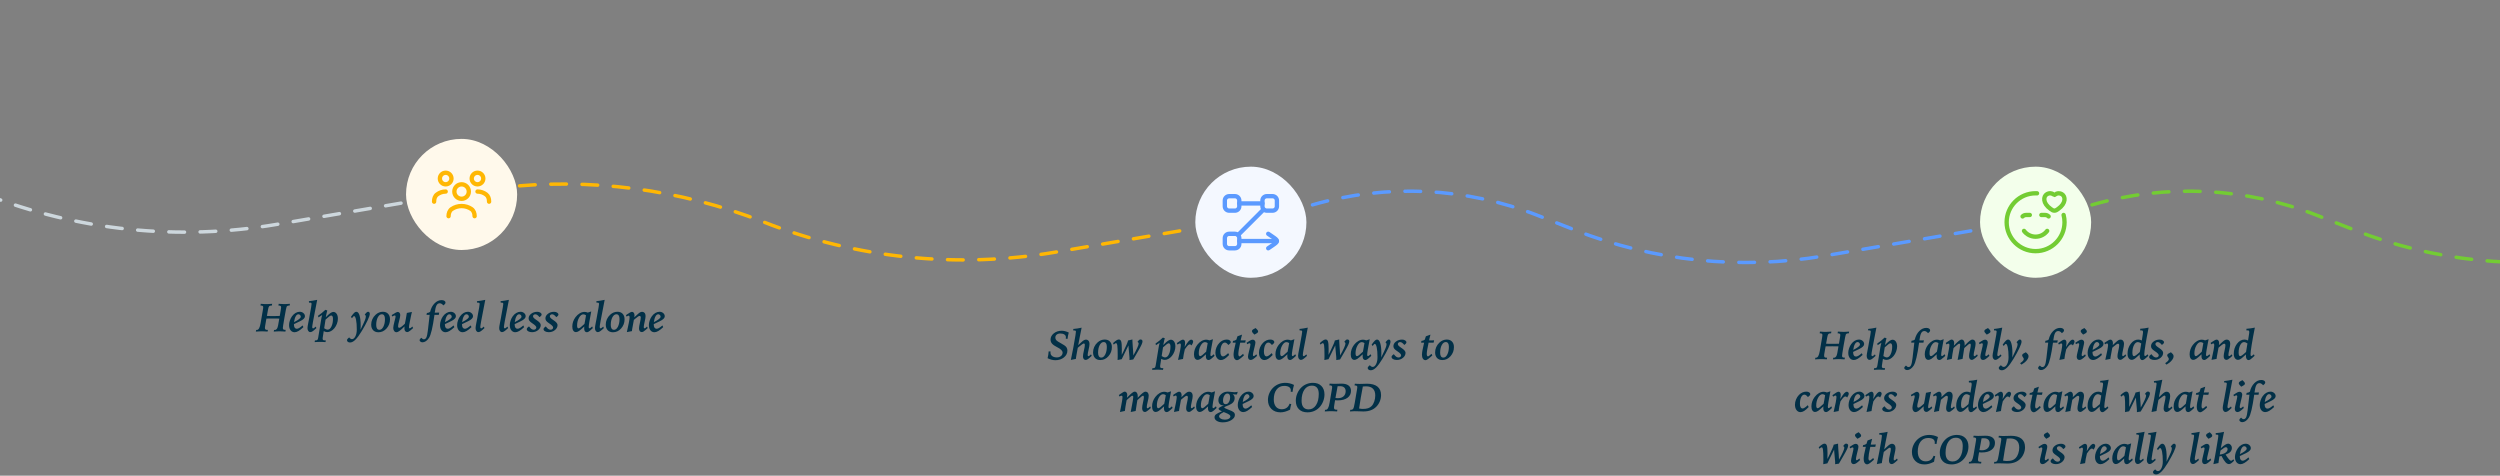 <svg fill="none" height="274" viewBox="0 0 1440 274" width="1440" xmlns="http://www.w3.org/2000/svg" xmlns:xlink="http://www.w3.org/1999/xlink"><rect x="0" y="0" width="1440" height="274" fill="#808080" stroke="none"/><clipPath id="a"><path d="m0 0h1440v274h-1440z"/></clipPath><g clip-path="url(#a)"><path d="m263.5 111 24.721-2.88c51.392-5.988 103.468.793 151.613 19.74 53.424 21.025 111.583 27.03 168.176 17.363l74.49-12.723" stroke="#ffb703" stroke-dasharray="9 9" stroke-linecap="round" stroke-width="2"/><path d="m-185 95 24.721-2.88c51.392-5.987 103.468.793 151.613 19.74 53.424 21.025 111.583 27.03 168.176 17.363l74.49-12.723" stroke="#cdd7dd" stroke-dasharray="9 9" stroke-linecap="round" stroke-width="2"/><path d="m756 118c42.798-12.321 88.467-10.158 129.909 6.151l21.217 8.35c45.71 17.989 95.474 23.127 143.894 14.856l86.98-14.857" stroke="#5b9aff" stroke-dasharray="9 9" stroke-linecap="round" stroke-width="2"/><path d="m1205 118c42.8-12.321 88.47-10.158 129.91 6.151l21.22 8.35c45.71 17.989 95.47 23.127 143.89 14.856l86.98-14.857" stroke="#73cc33" stroke-dasharray="9 9" stroke-linecap="round" stroke-width="2"/><rect fill="#fff9eb" height="64" rx="32" width="64" x="233.875" y="80"/><g stroke="#ffb703"><path d="m258.375 124.505c0-1.609.548-3.237 1.885-4.132 1.604-1.074 3.536-1.701 5.615-1.701s4.011.627 5.615 1.701c1.337.895 1.885 2.523 1.885 4.132" stroke-linecap="round" stroke-linejoin="round" stroke-width="2.5"/><path d="m265.874 114.505c2.301 0 4.166-1.865 4.166-4.166 0-2.302-1.865-4.167-4.166-4.167s-4.167 1.865-4.167 4.167c0 2.301 1.866 4.166 4.167 4.166z" stroke-linecap="round" stroke-linejoin="round" stroke-width="2.5"/><path d="m275.043 110.328c1.85 0 3.569.628 4.996 1.704 1.209.912 1.671 2.455 1.671 3.969v.16" stroke-linecap="round" stroke-linejoin="round" stroke-width="2.5"/><path d="m275.04 106.167c1.841 0 3.334-1.493 3.334-3.334s-1.493-3.333-3.334-3.333-3.333 1.492-3.333 3.333 1.492 3.334 3.333 3.334z" stroke-linecap="round" stroke-linejoin="round" stroke-width="2.5"/><path d="m256.71 110.328c-1.851 0-3.57.628-4.996 1.704-1.209.912-1.671 2.455-1.671 3.969v.16" stroke-linecap="round" stroke-linejoin="round" stroke-width="2.5"/><path d="m256.708 106.167c1.841 0 3.334-1.493 3.334-3.334s-1.493-3.333-3.334-3.333-3.333 1.492-3.333 3.333 1.492 3.334 3.333 3.334z" stroke-linecap="round" stroke-linejoin="round" stroke-width="2.5"/></g><path d="m147.57 190.016c.047.007.102.015.164.023h.235c.984 0 1.691-1.277 2.121-3.832l.047-.234 1.242-7.243c.094-.554.156-.957.187-1.207.032-.257.047-.461.047-.609 0-.312-.109-.543-.328-.691-.219-.149-.562-.223-1.031-.223h-.223l.176-1.008c.992.07 1.695.117 2.109.141.422.015.774.023 1.055.023.375 0 .817-.011 1.324-.035.508-.023 1.196-.066 2.063-.129l-.153 1.008h-.304c-.571 0-.989.133-1.254.398-.258.258-.473.86-.645 1.805l-.668 3.774c.586.023 1.153.043 1.7.058.546.008 1.074.012 1.582.012.523 0 1.125-.004 1.804-.012.688-.015 1.461-.035 2.321-.058l.539-3.223c.086-.5.144-.887.175-1.16.04-.282.059-.508.059-.68 0-.32-.113-.551-.34-.691-.226-.149-.594-.223-1.101-.223h-.118l.165-1.008.105.012c1.531.101 2.527.152 2.988.152.383 0 .821-.011 1.313-.035.492-.023 1.183-.066 2.074-.129l-.164 1.008h-.188c-.445 0-.789.059-1.031.176-.234.109-.414.289-.539.539-.094.203-.223.719-.387 1.547s-.425 2.273-.785 4.336l-.164.914c-.289 1.687-.5 2.953-.633 3.797-.125.836-.187 1.363-.187 1.582 0 .406.094.691.281.855.188.164.52.246.996.246h.352l-.164 1.008c-.68-.055-1.313-.094-1.899-.117-.578-.031-1.09-.047-1.535-.047-.391 0-.867.016-1.43.047-.562.023-1.179.062-1.851.117l.187-.984c.055.007.118.015.188.023h.293c.914 0 1.527-.883 1.84-2.648l.035-.188.644-3.691c-.461-.016-.945-.028-1.453-.035-.5-.008-1.207-.012-2.121-.012-.976 0-1.738.004-2.285.012-.547.007-1.066.019-1.559.035l-.714 4.148c-.039.235-.071.453-.094.656-.016.196-.028.372-.035.528 0 .422.097.722.293.902.203.18.539.27 1.007.27h.247c.054-.008.109-.016.164-.024l-.164.985c-.719-.047-1.372-.082-1.957-.106-.586-.023-1.094-.035-1.524-.035-.336 0-.789.016-1.359.047-.563.023-1.207.062-1.934.117zm21.792-4.465.117-.059c2.515-1.265 3.773-2.285 3.773-3.058 0-.375-.137-.704-.41-.985-.273-.289-.594-.433-.961-.433-.594 0-1.113.398-1.558 1.195-.446.789-.766 1.902-.961 3.34zm3.457-.528-3.504 1.676v.317c0 .734.144 1.312.433 1.734.297.414.703.621 1.219.621.383 0 .836-.148 1.359-.445.524-.305 1.184-.797 1.981-1.477l.457.985c-1.078 1.015-2.024 1.757-2.836 2.226-.813.469-1.555.703-2.227.703-.961 0-1.734-.375-2.32-1.125s-.879-1.754-.879-3.011c0-.813.156-1.684.469-2.614.312-.929.727-1.746 1.242-2.449.602-.828 1.285-1.465 2.051-1.91.773-.453 1.562-.68 2.367-.68.852 0 1.567.258 2.145.774.586.507.879 1.121.879 1.84 0 .968-.93 1.906-2.79 2.812zm9.428 3.961-.985.891c-.554.5-1.031.863-1.429 1.09-.391.219-.754.328-1.09.328-.477 0-.868-.215-1.172-.645-.305-.437-.457-1-.457-1.687 0-.516.172-1.625.515-3.328.196-.953.344-1.707.446-2.262l.328-1.898c.367-1.953.637-3.442.808-4.465.172-1.024.258-1.68.258-1.969 0-.227-.07-.402-.211-.527-.133-.125-.32-.188-.562-.188-.086 0-.242.008-.469.024-.086.007-.152.015-.199.023l-.129-.891c.75-.078 1.523-.179 2.32-.304.805-.133 1.633-.289 2.485-.469-1.235 6.305-2.02 10.391-2.356 12.258-.336 1.859-.504 2.984-.504 3.375 0 .25.047.449.141.598.101.14.23.21.387.21.086 0 .199-.039.339-.117.149-.086.317-.207.504-.363l.668-.551zm4.482.094c.36.25.711.445 1.055.586.351.141.664.211.937.211.868 0 1.594-.602 2.18-1.805.594-1.203.891-2.683.891-4.441 0-.625-.09-1.098-.27-1.418-.172-.32-.433-.481-.785-.481-.445 0-1.43.708-2.953 2.122l-.281.257zm.703-10.629 1.102.387c-.125.414-.246.859-.363 1.336-.11.476-.219 1.016-.329 1.617l-.199.984c.094-.101.227-.242.399-.421 1.711-1.79 3.019-2.684 3.925-2.684.797 0 1.438.355 1.922 1.066.493.704.739 1.653.739 2.848 0 .93-.188 1.898-.563 2.906-.375 1-.875 1.871-1.5 2.614-.601.71-1.254 1.253-1.957 1.628-.695.375-1.402.563-2.121.563-.336 0-.668-.047-.996-.141-.328-.086-.668-.226-1.02-.422l-.55 3.551c-.024.157-.043.297-.059.422-.008.133-.012.25-.012.352 0 .39.094.656.282.797.187.14.562.21 1.125.21h.433l-.199.985c-.781-.039-1.43-.07-1.945-.094-.516-.015-.954-.023-1.313-.023-.328 0-.719.008-1.172.023-.445.016-1.054.047-1.828.094l.176-.985h.504c.429 0 .742-.113.937-.339.196-.227.344-.664.446-1.313l1.64-10.008c.086-.562.18-1.082.281-1.558.11-.477.231-.942.364-1.395l-2.156 1.371-.247-.937c.797-.539 1.547-1.094 2.25-1.664.711-.571 1.379-1.16 2.004-1.77zm13.688 15.891c.25.336.512.586.785.75.266.172.547.258.844.258.75 0 1.399-.532 1.946-1.594.546-1.055.82-2.399.82-4.031 0-2.313-.145-4.164-.434-5.555-.289-1.398-.668-2.098-1.136-2.098-.118 0-.262.082-.434.246-.164.157-.426.477-.785.961l-.598-.75c.859-1.211 1.496-2.004 1.91-2.379.422-.382.824-.574 1.207-.574.797 0 1.41.684 1.84 2.051.438 1.367.656 3.324.656 5.871 0 .313-.007.68-.023 1.102-.016.414-.039.863-.07 1.347 1.32-2.703 2.16-4.523 2.519-5.461.367-.937.551-1.636.551-2.097 0-.282-.051-.52-.152-.715-.102-.195-.258-.367-.469-.516l.738-.855c.219-.258.422-.442.61-.551.195-.117.402-.176.621-.176.289 0 .515.11.679.328.172.219.258.52.258.903 0 .672-.422 1.914-1.266 3.726-.843 1.805-1.976 3.871-3.398 6.199-1.375 2.282-2.598 3.942-3.668 4.981s-2.086 1.559-3.047 1.559c-.515 0-.937-.125-1.265-.375-.329-.25-.493-.575-.493-.973 0-.164.039-.317.118-.457.078-.141.222-.309.433-.504zm17.456-4.371c.89 0 1.64-.598 2.25-1.793.609-1.196.914-2.668.914-4.418 0-.899-.153-1.578-.457-2.039-.305-.469-.75-.703-1.336-.703-.922 0-1.696.586-2.321 1.757-.617 1.165-.925 2.633-.925 4.407 0 .914.16 1.609.48 2.086.32.468.785.703 1.395.703zm-4.77-3c0-1.063.219-2.09.656-3.082.446-.992 1.075-1.86 1.887-2.602.602-.562 1.254-.988 1.957-1.277.711-.289 1.441-.434 2.191-.434 1.29 0 2.301.387 3.036 1.16.742.774 1.113 1.836 1.113 3.188 0 2.016-.656 3.766-1.969 5.25-1.305 1.476-2.871 2.215-4.699 2.215-1.289 0-2.309-.395-3.059-1.184-.742-.797-1.113-1.875-1.113-3.234zm24.135 2.015-1.512 1.325c-.39.328-.738.57-1.043.726-.304.156-.597.235-.879.235-.46 0-.835-.184-1.125-.551-.289-.375-.433-.867-.433-1.477 0-.203.008-.41.023-.621.016-.211.039-.418.071-.621-1.391 1.352-2.411 2.25-3.059 2.695-.641.446-1.18.668-1.617.668-.524 0-.965-.234-1.324-.703-.352-.469-.528-1.066-.528-1.793 0-.64.223-1.832.668-3.574.055-.211.098-.375.129-.492.195-.774.336-1.348.422-1.723s.129-.621.129-.738c0-.211-.039-.371-.117-.481-.078-.117-.192-.175-.34-.175-.109 0-.301.054-.574.164-.274.109-.571.257-.891.445l-.316-.82.386-.246c1.61-1.039 2.633-1.559 3.071-1.559.437 0 .789.168 1.054.504.274.328.411.762.411 1.301 0 .664-.207 1.742-.622 3.234-.414 1.492-.621 2.551-.621 3.176 0 .312.055.547.164.703.11.156.278.234.504.234.258 0 .657-.195 1.196-.586.539-.39 1.218-.98 2.039-1.769.195-.899.383-1.848.562-2.848.18-1.008.371-2.133.574-3.375l2.93-.574c-.086.312-.211.828-.375 1.547-.156.719-.344 1.629-.562 2.73l-.293 1.418c-.164.828-.286 1.492-.364 1.992-.078.493-.117.86-.117 1.102 0 .219.035.387.106.504.078.109.187.164.328.164.133 0 .332-.086.597-.258.274-.172.602-.429.985-.773zm9.551-7.652c-.297 0-.597.008-.902.023-.297.008-.598.02-.902.036l.187-1.09c.438-.055.805-.137 1.102-.246.297-.11.554-.254.773-.434.492-2.047 1.348-3.683 2.567-4.91 1.218-1.234 2.57-1.852 4.054-1.852.672 0 1.211.137 1.617.411.414.265.622.609.622 1.031 0 .179-.047.359-.141.539-.094.172-.231.336-.41.492l-.68.574c-.352-.422-.699-.73-1.043-.926-.344-.203-.699-.304-1.066-.304-.789 0-1.399.398-1.828 1.195-.43.797-.774 2.199-1.032 4.207h.727c.242 0 .5-.004.773-.012.282-.007.637-.019 1.067-.035l-.235 1.348c-.25-.008-.5-.012-.75-.012-.242-.008-.496-.012-.761-.012h-.985l-.011.094c-.977 7.078-2.02 11.469-3.129 13.172-.532.805-1.125 1.43-1.782 1.875-.648.445-1.297.668-1.945.668-.461 0-.859-.125-1.195-.375s-.504-.547-.504-.891c0-.125.039-.257.117-.398.07-.141.176-.281.316-.422l.575-.527c.25.297.492.515.726.656.235.141.481.211.738.211.633 0 1.114-.352 1.442-1.055.336-.695.625-2.074.867-4.136zm8.819 4.219.117-.059c2.516-1.265 3.774-2.285 3.774-3.058 0-.375-.137-.704-.411-.985-.273-.289-.593-.433-.961-.433-.593 0-1.113.398-1.558 1.195-.445.789-.766 1.902-.961 3.34zm3.457-.528-3.504 1.676v.317c0 .734.145 1.312.434 1.734.297.414.703.621 1.218.621.383 0 .836-.148 1.36-.445.523-.305 1.183-.797 1.98-1.477l.457.985c-1.078 1.015-2.023 1.757-2.836 2.226-.812.469-1.554.703-2.226.703-.961 0-1.735-.375-2.321-1.125-.585-.75-.878-1.754-.878-3.011 0-.813.156-1.684.468-2.614.313-.929.727-1.746 1.242-2.449.602-.828 1.286-1.465 2.051-1.91.774-.453 1.563-.68 2.367-.68.852 0 1.567.258 2.145.774.586.507.879 1.121.879 1.84 0 .968-.93 1.906-2.789 2.812zm6.405.528.117-.059c2.515-1.265 3.773-2.285 3.773-3.058 0-.375-.137-.704-.41-.985-.273-.289-.594-.433-.961-.433-.594 0-1.113.398-1.559 1.195-.445.789-.765 1.902-.96 3.34zm3.457-.528-3.504 1.676v.317c0 .734.144 1.312.433 1.734.297.414.703.621 1.219.621.383 0 .836-.148 1.359-.445.524-.305 1.184-.797 1.981-1.477l.457.985c-1.078 1.015-2.024 1.757-2.836 2.226-.813.469-1.555.703-2.227.703-.961 0-1.734-.375-2.32-1.125s-.879-1.754-.879-3.011c0-.813.156-1.684.469-2.614.312-.929.726-1.746 1.242-2.449.602-.828 1.285-1.465 2.051-1.91.773-.453 1.562-.68 2.367-.68.852 0 1.566.258 2.145.774.586.507.878 1.121.878 1.84 0 .968-.929 1.906-2.789 2.812zm9.428 3.961-.985.891c-.555.5-1.031.863-1.43 1.09-.39.219-.753.328-1.089.328-.477 0-.868-.215-1.172-.645-.305-.437-.457-1-.457-1.687 0-.516.172-1.625.515-3.328.196-.953.344-1.707.446-2.262l.328-1.898c.367-1.953.636-3.442.808-4.465.172-1.024.258-1.68.258-1.969 0-.227-.07-.402-.211-.527-.133-.125-.32-.188-.562-.188-.086 0-.242.008-.469.024-.086.007-.152.015-.199.023l-.129-.891c.75-.078 1.523-.179 2.32-.304.805-.133 1.633-.289 2.485-.469-1.235 6.305-2.02 10.391-2.356 12.258-.336 1.859-.504 2.984-.504 3.375 0 .25.047.449.141.598.101.14.23.21.387.21.085 0 .199-.039.339-.117.149-.086.317-.207.504-.363l.668-.551zm13.605 0-.984.891c-.555.5-1.031.863-1.43 1.09-.39.219-.754.328-1.089.328-.477 0-.868-.215-1.172-.645-.305-.437-.457-1-.457-1.687 0-.516.171-1.625.515-3.328.196-.953.344-1.707.446-2.262l.328-1.898c.367-1.953.636-3.442.808-4.465.172-1.024.258-1.68.258-1.969 0-.227-.07-.402-.211-.527-.133-.125-.32-.188-.562-.188-.086 0-.243.008-.469.024-.086.007-.152.015-.199.023l-.129-.891c.75-.078 1.523-.179 2.32-.304.805-.133 1.633-.289 2.484-.469-1.234 6.305-2.019 10.391-2.355 12.258-.336 1.859-.504 2.984-.504 3.375 0 .25.047.449.141.598.101.14.23.21.386.21.086 0 .2-.039.34-.117.149-.086.317-.207.504-.363l.668-.551zm3.839-3.433.117-.059c2.515-1.265 3.773-2.285 3.773-3.058 0-.375-.137-.704-.41-.985-.273-.289-.594-.433-.961-.433-.594 0-1.113.398-1.559 1.195-.445.789-.765 1.902-.96 3.34zm3.457-.528-3.504 1.676v.317c0 .734.144 1.312.433 1.734.297.414.703.621 1.219.621.383 0 .836-.148 1.359-.445.524-.305 1.184-.797 1.981-1.477l.457.985c-1.078 1.015-2.024 1.757-2.836 2.226-.813.469-1.555.703-2.227.703-.961 0-1.734-.375-2.32-1.125s-.879-1.754-.879-3.011c0-.813.156-1.684.469-2.614.312-.929.726-1.746 1.242-2.449.602-.828 1.285-1.465 2.051-1.91.773-.453 1.562-.68 2.367-.68.852 0 1.566.258 2.145.774.586.507.879 1.121.879 1.84 0 .968-.93 1.906-2.79 2.812zm11.537-2.953-.738.621c-.477-.586-.903-1.007-1.278-1.265s-.757-.387-1.148-.387c-.367 0-.676.109-.926.328s-.375.485-.375.797c0 .313.129.617.387.914s.769.707 1.535 1.231l.187.117c1.555 1.023 2.333 1.949 2.333 2.777 0 1.109-.497 2.078-1.489 2.906-.984.821-2.16 1.231-3.527 1.231-.875 0-1.602-.168-2.18-.504-.578-.344-.867-.762-.867-1.254 0-.187.043-.359.129-.516.086-.156.226-.312.422-.468l.75-.598c.508.688.972 1.18 1.394 1.477.422.296.868.445 1.336.445.43 0 .785-.121 1.067-.363.281-.25.422-.563.422-.938 0-.555-.676-1.289-2.028-2.203l-.222-.141c-.844-.562-1.422-1.054-1.735-1.476-.305-.43-.457-.906-.457-1.43 0-1.008.488-1.887 1.465-2.637.977-.757 2.152-1.136 3.527-1.136.696 0 1.285.16 1.77.48.484.313.726.68.726 1.102 0 .156-.043.312-.128.468-.079.157-.196.297-.352.422zm9.674 0-.738.621c-.477-.586-.903-1.007-1.278-1.265s-.757-.387-1.148-.387c-.367 0-.676.109-.926.328s-.375.485-.375.797c0 .313.129.617.387.914s.769.707 1.535 1.231l.188.117c1.554 1.023 2.332 1.949 2.332 2.777 0 1.109-.497 2.078-1.489 2.906-.984.821-2.16 1.231-3.527 1.231-.875 0-1.602-.168-2.18-.504-.578-.344-.867-.762-.867-1.254 0-.187.043-.359.129-.516.086-.156.227-.312.422-.468l.75-.598c.508.688.972 1.18 1.394 1.477.422.296.868.445 1.336.445.43 0 .785-.121 1.067-.363.281-.25.422-.563.422-.938 0-.555-.676-1.289-2.028-2.203l-.222-.141c-.844-.562-1.422-1.054-1.735-1.476-.304-.43-.457-.906-.457-1.43 0-1.008.488-1.887 1.465-2.637.977-.757 2.152-1.136 3.527-1.136.696 0 1.286.16 1.77.48.484.313.726.68.726 1.102 0 .156-.043.312-.128.468-.079.157-.196.297-.352.422zm16.372-.457c-.282-.195-.551-.336-.809-.422-.25-.086-.508-.129-.773-.129-.891 0-1.707.657-2.45 1.969-.734 1.313-1.101 2.809-1.101 4.489 0 .539.07.945.211 1.218.14.274.351.41.633.41.242 0 .64-.207 1.195-.621.562-.422 1.297-1.07 2.203-1.945.117-.562.246-1.23.387-2.004.14-.781.308-1.769.504-2.965zm3.023-2.226c-.508 2.601-.879 4.617-1.113 6.047-.235 1.429-.352 2.406-.352 2.929 0 .242.039.426.117.551.086.125.207.188.364.188.117 0 .265-.063.445-.188.187-.125.543-.422 1.066-.891l.387.938-.785.738c-.656.61-1.184 1.039-1.582 1.289-.399.25-.754.375-1.067.375-.5 0-.886-.187-1.16-.562-.265-.383-.398-.926-.398-1.629 0-.125.004-.281.012-.469.015-.195.035-.41.058-.644-1.39 1.304-2.414 2.171-3.07 2.601-.649.422-1.223.633-1.723.633-.656 0-1.176-.285-1.558-.855-.375-.571-.563-1.352-.563-2.344s.16-1.949.481-2.871c.32-.922.785-1.782 1.394-2.578.735-.954 1.551-1.692 2.449-2.215.907-.524 1.821-.785 2.743-.785.304 0 .609.035.914.105.304.062.621.164.949.305zm7.26 9.597-.984.891c-.555.5-1.032.863-1.43 1.09-.391.219-.754.328-1.09.328-.476 0-.867-.215-1.172-.645-.304-.437-.457-1-.457-1.687 0-.516.172-1.625.516-3.328.195-.953.344-1.707.445-2.262l.328-1.898c.367-1.953.637-3.442.809-4.465.172-1.024.258-1.68.258-1.969 0-.227-.071-.402-.211-.527-.133-.125-.321-.188-.563-.188-.086 0-.242.008-.469.024-.085.007-.152.015-.199.023l-.129-.891c.75-.078 1.524-.179 2.321-.304.804-.133 1.632-.289 2.484-.469-1.234 6.305-2.02 10.391-2.355 12.258-.336 1.859-.504 2.984-.504 3.375 0 .25.047.449.14.598.102.14.231.21.387.21.086 0 .199-.039.34-.117.148-.086.316-.207.504-.363l.668-.551zm5.854.985c.89 0 1.64-.598 2.25-1.793.609-1.196.914-2.668.914-4.418 0-.899-.153-1.578-.457-2.039-.305-.469-.75-.703-1.336-.703-.922 0-1.695.586-2.32 1.757-.618 1.165-.926 2.633-.926 4.407 0 .914.16 1.609.48 2.086.321.468.785.703 1.395.703zm-4.77-3c0-1.063.219-2.09.656-3.082.446-.992 1.075-1.86 1.887-2.602.602-.562 1.254-.988 1.957-1.277.711-.289 1.442-.434 2.192-.434 1.289 0 2.3.387 3.035 1.16.742.774 1.113 1.836 1.113 3.188 0 2.016-.656 3.766-1.969 5.25-1.304 1.476-2.871 2.215-4.699 2.215-1.289 0-2.308-.395-3.058-1.184-.743-.797-1.114-1.875-1.114-3.234zm16.436-4.184 1.605-1.476c.766-.719 1.336-1.18 1.711-1.383.383-.203.77-.305 1.161-.305.625 0 1.117.215 1.476.645.367.429.551 1.015.551 1.757 0 .735-.176 1.84-.527 3.317-.344 1.469-.516 2.508-.516 3.117 0 .219.035.387.105.504.079.109.188.164.329.164.093 0 .203-.031.328-.094.125-.062.25-.148.375-.258l.738-.679.41.867-1.078.984c-.516.461-.961.801-1.336 1.02s-.707.328-.996.328c-.5 0-.895-.188-1.184-.563-.281-.382-.422-.91-.422-1.582 0-.671.168-1.73.504-3.175.336-1.453.504-2.504.504-3.153 0-.258-.066-.461-.199-.609-.133-.156-.305-.234-.516-.234-.406 0-1.25.554-2.531 1.664-.312.273-.558.488-.738.644l-.738 4.031c-.118.594-.203 1.067-.258 1.418-.047.352-.082.684-.106.996l-2.929.563c.492-2.125.879-3.945 1.16-5.461s.422-2.52.422-3.012c0-.32-.055-.566-.164-.738-.102-.18-.246-.27-.434-.27-.141 0-.5.168-1.078.504l-.082.036-.352-.832c.211-.141.504-.34.879-.598 1.235-.867 2.11-1.301 2.625-1.301.406 0 .742.184 1.008.551.273.367.41.84.41 1.418 0 .156-.012.336-.035.539-.016.195-.043.414-.082.656zm11.268 2.766.117-.059c2.516-1.265 3.773-2.285 3.773-3.058 0-.375-.136-.704-.41-.985-.273-.289-.593-.433-.961-.433-.593 0-1.113.398-1.558 1.195-.446.789-.766 1.902-.961 3.34zm3.457-.528-3.504 1.676v.317c0 .734.144 1.312.434 1.734.296.414.703.621 1.218.621.383 0 .836-.148 1.36-.445.523-.305 1.183-.797 1.98-1.477l.457.985c-1.078 1.015-2.023 1.757-2.836 2.226-.812.469-1.554.703-2.226.703-.961 0-1.735-.375-2.321-1.125s-.879-1.754-.879-3.011c0-.813.157-1.684.469-2.614.313-.929.727-1.746 1.242-2.449.602-.828 1.286-1.465 2.051-1.91.774-.453 1.563-.68 2.367-.68.852 0 1.567.258 2.145.774.586.507.879 1.121.879 1.84 0 .968-.93 1.906-2.789 2.812z" fill="#023047"/><rect fill="#f4f8ff" height="64" rx="32" width="64" x="688.5" y="96"/><path d="m705.5 115.5c0-1.381 1.119-2.5 2.5-2.5h3.333c1.381 0 2.5 1.119 2.5 2.5v3.333c0 1.381-1.119 2.5-2.5 2.5h-3.333c-1.381 0-2.5-1.119-2.5-2.5z" stroke="#5b9aff" stroke-width="2.5"/><path d="m705.5 137.172c0-1.381 1.119-2.5 2.5-2.5h3.333c1.381 0 2.5 1.119 2.5 2.5v3.333c0 1.381-1.119 2.5-2.5 2.5h-3.333c-1.381 0-2.5-1.119-2.5-2.5z" stroke="#5b9aff" stroke-width="2.5"/><path d="m713.832 138.839h21.666m-8.333-21.667h-13.333m13.872 3.627-14.458 14.458" stroke="#5b9aff" stroke-linecap="round" stroke-linejoin="round" stroke-width="2.5"/><path d="m727.168 115.5c0-1.381 1.119-2.5 2.5-2.5h3.333c1.381 0 2.5 1.119 2.5 2.5v3.333c0 1.381-1.119 2.5-2.5 2.5h-3.333c-1.381 0-2.5-1.119-2.5-2.5z" stroke="#5b9aff" stroke-width="2.5"/><path d="m730.5 143.005 2.314-1.577c1.791-1.221 2.686-1.831 2.686-2.589 0-.759-.895-1.369-2.686-2.59l-2.314-1.577" stroke="#5b9aff" stroke-linecap="round" stroke-linejoin="round" stroke-width="2.5"/><path d="m615.609 191.543c-.18.633-.328 1.25-.446 1.852-.109.601-.195 1.199-.257 1.793l-1.02-.094c.016-.172.027-.328.035-.469.016-.148.028-.281.035-.398 0-.641-.293-1.157-.879-1.547-.578-.391-1.343-.586-2.296-.586-.899 0-1.61.215-2.133.644-.516.422-.774.992-.774 1.711 0 .586.18 1.09.539 1.512.368.422 1.196.973 2.485 1.652 1.672.891 2.742 1.633 3.211 2.227.468.594.703 1.308.703 2.144 0 1.524-.664 2.821-1.992 3.891s-2.969 1.605-4.922 1.605c-.742 0-1.485-.097-2.227-.292-.742-.188-1.496-.473-2.261-.856.171-.687.304-1.355.398-2.004.102-.656.172-1.301.211-1.933l1.101.07c0 .015-.003.043-.011.082-.024.289-.035.5-.035.633 0 .804.339 1.457 1.019 1.957.68.492 1.563.738 2.649.738.96 0 1.753-.262 2.378-.785.625-.524.938-1.176.938-1.957 0-1.024-.953-2.024-2.859-3-.18-.094-.317-.164-.411-.211-1.336-.68-2.281-1.348-2.836-2.004-.554-.664-.832-1.43-.832-2.297 0-1.391.622-2.59 1.864-3.598 1.25-1.007 2.781-1.511 4.593-1.511.61 0 1.247.086 1.911.258.664.164 1.371.421 2.121.773zm7.412-2.813c-.437 2.196-.719 3.602-.844 4.219-.125.61-.203.996-.234 1.16l-.891 4.711 1.629-1.535c.696-.656 1.242-1.097 1.641-1.324.406-.227.797-.34 1.172-.34.625 0 1.125.227 1.5.68.375.445.562 1.051.562 1.816 0 .719-.176 1.805-.527 3.258-.352 1.445-.527 2.473-.527 3.082 0 .227.039.398.117.516.078.117.191.175.34.175.086 0 .187-.031.304-.093.117-.063.254-.157.41-.282l.75-.679.411.867-1.348 1.219c-.399.367-.785.648-1.16.843-.375.196-.707.293-.996.293-.461 0-.832-.183-1.114-.55-.281-.375-.421-.871-.421-1.489 0-.734.179-1.867.539-3.398.359-1.539.539-2.617.539-3.234 0-.25-.055-.446-.164-.586-.102-.149-.239-.223-.411-.223-.359 0-1.242.59-2.648 1.769-.367.313-.652.555-.855.727l-.727 3.961c-.102.555-.18 1.019-.234 1.395-.055.367-.098.714-.129 1.042l-2.895.586c.375-1.617.852-4.007 1.43-7.171l.082-.446.375-2.179c.312-1.657.562-3.079.75-4.266.187-1.195.281-1.926.281-2.192 0-.226-.066-.402-.199-.527-.125-.125-.305-.187-.539-.187-.11 0-.305.011-.586.035-.055 0-.098.004-.129.012l-.105-.915c.835-.078 1.656-.175 2.46-.292.805-.126 1.602-.278 2.391-.458zm11.35 17.239c.891 0 1.641-.598 2.25-1.793.609-1.196.914-2.668.914-4.418 0-.899-.152-1.578-.457-2.039-.305-.469-.75-.703-1.336-.703-.922 0-1.695.586-2.32 1.757-.617 1.165-.926 2.633-.926 4.407 0 .914.16 1.609.48 2.086.321.468.786.703 1.395.703zm-4.77-3c0-1.063.219-2.09.657-3.082.445-.992 1.074-1.86 1.886-2.602.602-.562 1.254-.988 1.957-1.277.711-.289 1.442-.434 2.192-.434 1.289 0 2.301.387 3.035 1.16.742.774 1.113 1.836 1.113 3.188 0 2.016-.656 3.766-1.969 5.25-1.304 1.476-2.871 2.215-4.699 2.215-1.289 0-2.308-.395-3.058-1.184-.743-.797-1.114-1.875-1.114-3.234zm14.128 4.406c.023-.414.039-.832.046-1.254.016-.422.024-.84.024-1.254 0-3.015-.074-4.972-.223-5.871-.14-.906-.402-1.359-.785-1.359-.133 0-.293.062-.48.187-.188.125-.454.344-.797.656l-.399-.843c.703-.688 1.336-1.211 1.899-1.571.562-.359 1.031-.539 1.406-.539.656 0 1.113.368 1.371 1.102.258.726.387 2.207.387 4.441 0 .078-.008.489-.024 1.231-.007.742-.015 1.441-.023 2.097.219-.453.535-1.097.949-1.933 1.727-3.555 2.617-5.672 2.672-6.352l2.52-.586v.774c0 .633.054 1.566.164 2.801.031.414.054.726.07.937l.105 1.441c.008.094.02.235.036.422.101 1.125.152 2.071.152 2.836.961-1.679 1.711-3.125 2.25-4.336.547-1.211.82-2.035.82-2.472 0-.219-.062-.414-.187-.586-.117-.172-.285-.305-.504-.399l.551-.726c.179-.235.367-.407.562-.516.203-.117.43-.176.68-.176.336 0 .605.102.808.305.203.195.305.461.305.797 0 .461-.199 1.125-.598 1.992-.39.867-1.121 2.219-2.191 4.055l-2.543 4.371-2.18.34c.008-.157.012-.305.012-.446.008-.14.012-.289.012-.445 0-.219-.012-.504-.035-.855-.024-.352-.063-.786-.118-1.301l-.234-2.602c-.008-.07-.019-.179-.035-.328-.094-1.039-.156-1.855-.188-2.449l-3.879 7.922zm25.395-2.297c.359.25.711.445 1.054.586.352.141.664.211.938.211.867 0 1.594-.602 2.179-1.805.594-1.203.891-2.683.891-4.441 0-.625-.09-1.098-.269-1.418-.172-.32-.434-.481-.786-.481-.445 0-1.429.708-2.953 2.122l-.281.257zm.703-10.629 1.101.387c-.125.414-.246.859-.363 1.336-.109.476-.219 1.016-.328 1.617l-.199.984c.093-.101.226-.242.398-.421 1.711-1.79 3.02-2.684 3.926-2.684.797 0 1.437.355 1.922 1.066.492.704.738 1.653.738 2.848 0 .93-.187 1.898-.562 2.906-.375 1-.875 1.871-1.5 2.614-.602.71-1.254 1.253-1.957 1.628-.696.375-1.403.563-2.122.563-.336 0-.668-.047-.996-.141-.328-.086-.668-.226-1.019-.422l-.551 3.551c-.023.157-.043.297-.059.422-.007.133-.011.25-.011.352 0 .39.093.656.281.797.187.14.562.21 1.125.21h.434l-.2.985c-.781-.039-1.429-.07-1.945-.094-.516-.015-.953-.023-1.312-.023-.329 0-.719.008-1.172.023-.446.016-1.055.047-1.828.094l.175-.985h.504c.43 0 .742-.113.938-.339.195-.227.343-.664.445-1.313l1.641-10.008c.086-.562.179-1.082.281-1.558.109-.477.23-.942.363-1.395l-2.156 1.371-.246-.937c.797-.539 1.547-1.094 2.25-1.664.711-.571 1.379-1.16 2.004-1.77zm8.713 12.867c.5-2.015.898-3.816 1.195-5.402.297-1.594.445-2.668.445-3.223 0-.273-.054-.488-.164-.644-.109-.156-.257-.235-.445-.235-.172 0-.547.184-1.125.551-.086.047-.148.086-.187.117l-.411-.867.036-.023c1.773-1.313 2.921-1.969 3.445-1.969.43 0 .75.156.961.469.219.305.328.758.328 1.359 0 .281-.023.621-.07 1.02-.047.398-.118.867-.211 1.406 1.054-1.727 1.84-2.863 2.355-3.41.524-.547 1.02-.82 1.488-.82.313 0 .571.113.774.339.203.227.305.524.305.891 0 .203-.075.473-.223.809-.141.328-.371.754-.691 1.277-.172-.211-.344-.367-.516-.469-.172-.101-.344-.152-.516-.152-.336 0-.715.211-1.136.633-.422.422-.989 1.16-1.7 2.215-.257 1.054-.476 2.042-.656 2.964-.172.914-.305 1.786-.398 2.614zm17.092-9.703c-.281-.195-.551-.336-.809-.422-.25-.086-.508-.129-.773-.129-.891 0-1.707.657-2.449 1.969-.735 1.313-1.102 2.809-1.102 4.489 0 .539.07.945.211 1.218.141.274.352.41.633.41.242 0 .64-.207 1.195-.621.563-.422 1.297-1.07 2.203-1.945.117-.562.246-1.23.387-2.004.141-.781.309-1.769.504-2.965zm3.023-2.226c-.508 2.601-.879 4.617-1.113 6.047-.234 1.429-.352 2.406-.352 2.929 0 .242.04.426.118.551.086.125.207.188.363.188.117 0 .266-.063.445-.188.188-.125.543-.422 1.067-.891l.386.938-.785.738c-.656.61-1.183 1.039-1.582 1.289-.398.25-.754.375-1.066.375-.5 0-.887-.187-1.16-.562-.266-.383-.399-.926-.399-1.629 0-.125.004-.281.012-.469.016-.195.035-.41.058-.644-1.39 1.304-2.414 2.171-3.07 2.601-.648.422-1.222.633-1.722.633-.657 0-1.176-.285-1.559-.855-.375-.571-.563-1.352-.563-2.344s.161-1.949.481-2.871.785-1.782 1.394-2.578c.735-.954 1.551-1.692 2.45-2.215.906-.524 1.82-.785 2.742-.785.305 0 .609.035.914.105.305.062.621.164.949.305zm9.639 2.683-.75.645c-.422-.524-.785-.887-1.09-1.09-.304-.211-.613-.316-.925-.316-.774 0-1.399.488-1.875 1.464-.477.969-.715 2.254-.715 3.856 0 .844.136 1.496.41 1.957.273.461.656.691 1.148.691.328 0 .739-.16 1.231-.48s1.066-.793 1.722-1.418l.528 1.078c-1 1.039-1.871 1.789-2.613 2.25-.743.453-1.446.68-2.11.68-.93 0-1.691-.395-2.285-1.184-.594-.797-.891-1.836-.891-3.117 0-1.016.204-2.016.61-3 .406-.992.972-1.863 1.699-2.613.609-.633 1.27-1.106 1.98-1.418.719-.321 1.493-.481 2.321-.481.64 0 1.172.141 1.594.422.421.281.632.629.632 1.043 0 .188-.047.359-.14.516-.094.156-.254.328-.481.515zm7.131-5.332c-.226.86-.398 1.532-.515 2.016-.118.484-.215.926-.293 1.324h.468c.368 0 .754-.004 1.161-.012.406-.015.836-.035 1.289-.058l-.305 1.383c-.234 0-.492 0-.773 0-.274-.008-.688-.012-1.243-.012h-.867c-.336 1.523-.597 2.851-.785 3.984-.18 1.125-.27 1.957-.27 2.496 0 .453.063.805.188 1.055.125.242.301.363.527.363.133 0 .344-.105.633-.316s.758-.602 1.406-1.172l.434.926-.047.058c-1.891 1.789-3.172 2.684-3.844 2.684-.617 0-1.117-.281-1.5-.844-.375-.57-.562-1.328-.562-2.273 0-.641.101-1.531.305-2.672.21-1.148.527-2.586.949-4.313-.11 0-.266.004-.469.012s-.352.012-.445.012h-.844l.199-1.008c.391-.039.738-.117 1.043-.234.313-.117.613-.289.902-.516.071-.242.149-.496.235-.762.094-.273.223-.66.387-1.16zm7.811-3.785.867.867c.196.196.34.383.434.563.094.172.14.351.14.539 0 .226-.078.433-.234.621-.156.187-.398.371-.726.551l-1.184.644-.809-.879-.047-.047c-.367-.398-.55-.742-.55-1.031 0-.234.074-.449.222-.644.149-.196.375-.375.68-.539zm.434 15.117.398.914c-.992.93-1.746 1.555-2.262 1.875-.515.321-.992.481-1.429.481-.477 0-.852-.168-1.125-.504-.274-.336-.41-.801-.41-1.395 0-.507.214-1.617.644-3.328.055-.218.094-.379.117-.48.219-.867.383-1.571.492-2.11.11-.539.165-.925.165-1.16 0-.195-.051-.351-.153-.468-.101-.125-.234-.188-.398-.188-.133 0-.301.043-.504.129s-.469.23-.797.434l-.387-.821 1.617-1.054c.368-.25.711-.438 1.032-.563.328-.125.621-.187.879-.187.476 0 .855.152 1.136.457.289.304.434.714.434 1.23 0 .383-.176 1.273-.527 2.672-.141.555-.247.992-.317 1.312-.219.899-.375 1.586-.469 2.063-.086.476-.129.82-.129 1.031 0 .219.04.391.118.516.078.117.191.176.34.176.148 0 .339-.079.574-.235.234-.156.554-.422.961-.797zm9.709-6-.75.645c-.422-.524-.785-.887-1.09-1.09-.305-.211-.613-.316-.926-.316-.773 0-1.398.488-1.875 1.464-.476.969-.715 2.254-.715 3.856 0 .844.137 1.496.411 1.957.273.461.656.691 1.148.691.328 0 .738-.16 1.23-.48.493-.32 1.067-.793 1.723-1.418l.527 1.078c-1 1.039-1.871 1.789-2.613 2.25-.742.453-1.445.68-2.109.68-.93 0-1.692-.395-2.285-1.184-.594-.797-.891-1.836-.891-3.117 0-1.016.203-2.016.609-3 .407-.992.973-1.863 1.7-2.613.609-.633 1.269-1.106 1.98-1.418.719-.321 1.492-.481 2.32-.481.641 0 1.172.141 1.594.422s.633.629.633 1.043c0 .188-.047.359-.141.516-.093.156-.254.328-.48.515zm9.17-.457c-.281-.195-.551-.336-.809-.422-.25-.086-.507-.129-.773-.129-.891 0-1.707.657-2.449 1.969-.735 1.313-1.102 2.809-1.102 4.489 0 .539.071.945.211 1.218.141.274.352.41.633.41.242 0 .641-.207 1.195-.621.563-.422 1.297-1.07 2.203-1.945.118-.562.247-1.23.387-2.004.141-.781.309-1.769.504-2.965zm3.023-2.226c-.507 2.601-.878 4.617-1.113 6.047-.234 1.429-.351 2.406-.351 2.929 0 .242.039.426.117.551.086.125.207.188.363.188.117 0 .266-.063.445-.188.188-.125.543-.422 1.067-.891l.387.938-.786.738c-.656.61-1.183 1.039-1.582 1.289-.398.25-.754.375-1.066.375-.5 0-.887-.187-1.16-.562-.266-.383-.399-.926-.399-1.629 0-.125.004-.281.012-.469.016-.195.035-.41.059-.644-1.391 1.304-2.414 2.171-3.071 2.601-.648.422-1.222.633-1.722.633-.657 0-1.176-.285-1.559-.855-.375-.571-.562-1.352-.562-2.344s.16-1.949.48-2.871.785-1.782 1.395-2.578c.734-.954 1.55-1.692 2.449-2.215.906-.524 1.82-.785 2.742-.785.305 0 .609.035.914.105.305.062.621.164.949.305zm7.261 9.597-.985.891c-.555.5-1.031.863-1.43 1.09-.39.219-.753.328-1.089.328-.477 0-.868-.215-1.172-.645-.305-.437-.457-1-.457-1.687 0-.516.172-1.625.515-3.328.196-.953.344-1.707.446-2.262l.328-1.898c.367-1.953.636-3.442.808-4.465.172-1.024.258-1.68.258-1.969 0-.227-.07-.402-.211-.527-.133-.125-.32-.188-.562-.188-.086 0-.242.008-.469.024-.086.007-.152.015-.199.023l-.129-.891c.75-.078 1.523-.179 2.32-.304.805-.133 1.633-.289 2.485-.469-1.235 6.305-2.02 10.391-2.356 12.258-.336 1.859-.504 2.984-.504 3.375 0 .25.047.449.141.598.101.14.23.21.387.21.085 0 .199-.039.339-.117.149-.086.317-.207.504-.363l.668-.551zm10.008 2.391c.023-.414.039-.832.047-1.254.015-.422.023-.84.023-1.254 0-3.015-.074-4.972-.223-5.871-.14-.906-.402-1.359-.785-1.359-.133 0-.293.062-.48.187-.188.125-.453.344-.797.656l-.399-.843c.704-.688 1.336-1.211 1.899-1.571.562-.359 1.031-.539 1.406-.539.656 0 1.113.368 1.371 1.102.258.726.387 2.207.387 4.441 0 .078-.008.489-.023 1.231-.008.742-.016 1.441-.024 2.097.219-.453.535-1.097.949-1.933 1.727-3.555 2.618-5.672 2.672-6.352l2.52-.586v.774c0 .633.054 1.566.164 2.801.031.414.054.726.07.937l.106 1.441c.007.094.019.235.035.422.101 1.125.152 2.071.152 2.836.961-1.679 1.711-3.125 2.25-4.336.547-1.211.82-2.035.82-2.472 0-.219-.062-.414-.187-.586-.117-.172-.285-.305-.504-.399l.551-.726c.179-.235.367-.407.562-.516.203-.117.43-.176.68-.176.336 0 .605.102.809.305.203.195.304.461.304.797 0 .461-.199 1.125-.597 1.992-.391.867-1.122 2.219-2.192 4.055l-2.543 4.371-2.179.34c.007-.157.011-.305.011-.446.008-.14.012-.289.012-.445 0-.219-.012-.504-.035-.855-.024-.352-.063-.786-.117-1.301l-.235-2.602c-.008-.07-.019-.179-.035-.328-.094-1.039-.156-1.855-.187-2.449l-3.879 7.922zm23.092-9.762c-.281-.195-.551-.336-.809-.422-.25-.086-.508-.129-.773-.129-.891 0-1.707.657-2.449 1.969-.735 1.313-1.102 2.809-1.102 4.489 0 .539.07.945.211 1.218.141.274.352.41.633.41.242 0 .64-.207 1.195-.621.563-.422 1.297-1.07 2.203-1.945.117-.562.246-1.23.387-2.004.141-.781.309-1.769.504-2.965zm3.023-2.226c-.508 2.601-.879 4.617-1.113 6.047-.234 1.429-.352 2.406-.352 2.929 0 .242.039.426.118.551.086.125.207.188.363.188.117 0 .266-.063.445-.188.188-.125.543-.422 1.067-.891l.386.938-.785.738c-.656.61-1.183 1.039-1.582 1.289-.398.25-.754.375-1.066.375-.5 0-.887-.187-1.16-.562-.266-.383-.399-.926-.399-1.629 0-.125.004-.281.012-.469.015-.195.035-.41.058-.644-1.39 1.304-2.414 2.171-3.07 2.601-.648.422-1.223.633-1.723.633-.656 0-1.175-.285-1.558-.855-.375-.571-.563-1.352-.563-2.344s.161-1.949.481-2.871.785-1.782 1.394-2.578c.735-.954 1.551-1.692 2.45-2.215.906-.524 1.82-.785 2.742-.785.304 0 .609.035.914.105.305.062.621.164.949.305zm.088 14.953c.25.336.512.586.786.75.265.172.546.258.843.258.75 0 1.399-.532 1.946-1.594.546-1.055.82-2.399.82-4.031 0-2.313-.145-4.164-.434-5.555-.289-1.398-.668-2.098-1.136-2.098-.118 0-.262.082-.434.246-.164.157-.426.477-.785.961l-.598-.75c.86-1.211 1.496-2.004 1.91-2.379.422-.382.825-.574 1.207-.574.797 0 1.411.684 1.84 2.051.438 1.367.656 3.324.656 5.871 0 .313-.007.68-.023 1.102-.016.414-.039.863-.07 1.347 1.32-2.703 2.16-4.523 2.519-5.461.367-.937.551-1.636.551-2.097 0-.282-.051-.52-.152-.715-.102-.195-.258-.367-.469-.516l.738-.855c.219-.258.422-.442.61-.551.195-.117.402-.176.621-.176.289 0 .515.11.679.328.172.219.258.52.258.903 0 .672-.422 1.914-1.265 3.726-.844 1.805-1.977 3.871-3.399 6.199-1.375 2.282-2.598 3.942-3.668 4.981s-2.086 1.559-3.047 1.559c-.515 0-.937-.125-1.265-.375s-.493-.575-.493-.973c0-.164.04-.317.118-.457.078-.141.222-.309.433-.504zm20.573-12.27-.738.621c-.477-.586-.903-1.007-1.278-1.265s-.758-.387-1.148-.387c-.367 0-.676.109-.926.328s-.375.485-.375.797c0 .313.129.617.387.914s.769.707 1.535 1.231l.187.117c1.555 1.023 2.332 1.949 2.332 2.777 0 1.109-.496 2.078-1.488 2.906-.984.821-2.16 1.231-3.527 1.231-.875 0-1.602-.168-2.18-.504-.578-.344-.867-.762-.867-1.254 0-.187.043-.359.129-.516.086-.156.226-.312.422-.468l.75-.598c.508.688.972 1.18 1.394 1.477.422.296.867.445 1.336.445.43 0 .785-.121 1.067-.363.281-.25.421-.563.421-.938 0-.555-.675-1.289-2.027-2.203l-.223-.141c-.843-.562-1.421-1.054-1.734-1.476-.305-.43-.457-.906-.457-1.43 0-1.008.488-1.887 1.465-2.637.976-.757 2.152-1.136 3.527-1.136.696 0 1.285.16 1.77.48.484.313.726.68.726 1.102 0 .156-.043.312-.129.468-.078.157-.195.297-.351.422zm14.332-5.332c-.226.86-.398 1.532-.515 2.016s-.215.926-.293 1.324h.469c.367 0 .753-.004 1.16-.012.406-.015.836-.035 1.289-.058l-.305 1.383c-.234 0-.492 0-.773 0-.274-.008-.688-.012-1.243-.012h-.867c-.336 1.523-.597 2.851-.785 3.984-.18 1.125-.269 1.957-.269 2.496 0 .453.062.805.187 1.055.125.242.301.363.527.363.133 0 .344-.105.633-.316s.758-.602 1.406-1.172l.434.926-.047.058c-1.89 1.789-3.172 2.684-3.844 2.684-.617 0-1.117-.281-1.5-.844-.375-.57-.562-1.328-.562-2.273 0-.641.101-1.531.305-2.672.211-1.148.527-2.586.949-4.313-.11 0-.266.004-.469.012s-.351.012-.445.012h-.844l.199-1.008c.391-.039.739-.117 1.043-.234.313-.117.613-.289.903-.516.07-.242.148-.496.234-.762.094-.273.223-.66.387-1.16zm7.448 13.231c.891 0 1.641-.598 2.25-1.793.609-1.196.914-2.668.914-4.418 0-.899-.152-1.578-.457-2.039-.305-.469-.75-.703-1.336-.703-.922 0-1.695.586-2.32 1.757-.618 1.165-.926 2.633-.926 4.407 0 .914.16 1.609.48 2.086.321.468.786.703 1.395.703zm-4.77-3c0-1.063.219-2.09.657-3.082.445-.992 1.074-1.86 1.886-2.602.602-.562 1.254-.988 1.957-1.277.711-.289 1.442-.434 2.192-.434 1.289 0 2.301.387 3.035 1.16.742.774 1.113 1.836 1.113 3.188 0 2.016-.656 3.766-1.969 5.25-1.304 1.476-2.871 2.215-4.699 2.215-1.289 0-2.308-.395-3.058-1.184-.743-.797-1.114-1.875-1.114-3.234zm-181.532 34.347c.14-.625.277-1.293.41-2.004.14-.71.308-1.613.504-2.707l.246-1.335c.093-.579.168-1.075.222-1.489.055-.422.082-.742.082-.961 0-.312-.047-.539-.14-.679-.094-.141-.246-.211-.457-.211-.141 0-.309.039-.504.117-.196.078-.41.191-.645.34l-.363-.844c.266-.18.625-.43 1.078-.75 1.133-.813 1.902-1.219 2.309-1.219.422 0 .769.18 1.043.539.281.36.422.821.422 1.383 0 .234-.047.664-.141 1.289-.024.156-.043.277-.059.363.141-.14.34-.351.598-.632 1.867-1.961 3.141-2.942 3.82-2.942.563 0 1.008.235 1.336.703.328.469.492 1.114.492 1.934 0 .156-.007.312-.023.469-.008.156-.023.32-.047.492l.457-.492c1.93-2.071 3.262-3.106 3.996-3.106.586 0 1.051.207 1.395.621.351.414.527.977.527 1.688 0 .75-.187 1.887-.562 3.41-.375 1.516-.563 2.578-.563 3.187 0 .211.043.379.129.504s.195.188.328.188.324-.09.574-.27c.25-.179.563-.449.938-.808l.387.89-.118.106c-1.601 1.484-2.683 2.226-3.246 2.226-.523 0-.929-.195-1.218-.586-.29-.39-.434-.933-.434-1.628 0-.743.168-1.844.504-3.305s.504-2.504.504-3.129c0-.219-.047-.395-.141-.527-.086-.141-.199-.211-.34-.211-.359 0-1.183.609-2.472 1.828-.336.312-.602.558-.797.738-.047.297-.121.727-.223 1.289-.414 2.391-.668 4.039-.762 4.945l-2.847.586c.64-3.32 1.043-5.488 1.207-6.504.172-1.023.258-1.738.258-2.144 0-.219-.051-.395-.153-.527-.101-.141-.23-.211-.386-.211-.352 0-1.161.59-2.426 1.769-.367.344-.653.61-.856.797-.265 1.383-.48 2.574-.644 3.574-.157.992-.278 1.871-.364 2.637zm26.396-9.703c-.281-.195-.551-.336-.808-.422-.25-.086-.508-.129-.774-.129-.89 0-1.707.657-2.449 1.969-.734 1.313-1.102 2.809-1.102 4.489 0 .539.071.945.211 1.218.141.274.352.41.633.41.242 0 .641-.207 1.195-.621.563-.422 1.297-1.07 2.204-1.945.117-.562.246-1.23.386-2.004.141-.781.309-1.769.504-2.965zm3.024-2.226c-.508 2.601-.879 4.617-1.114 6.047-.234 1.429-.351 2.406-.351 2.929 0 .242.039.426.117.551.086.125.207.188.363.188.117 0 .266-.063.446-.188.187-.125.543-.422 1.066-.891l.387.938-.785.738c-.657.61-1.184 1.039-1.582 1.289-.399.25-.754.375-1.067.375-.5 0-.887-.187-1.16-.562-.266-.383-.398-.926-.398-1.629 0-.125.003-.281.011-.469.016-.195.035-.41.059-.644-1.391 1.304-2.414 2.171-3.07 2.601-.649.422-1.223.633-1.723.633-.656 0-1.176-.285-1.559-.855-.375-.571-.562-1.352-.562-2.344s.16-1.949.48-2.871c.321-.922.785-1.782 1.395-2.578.734-.954 1.551-1.692 2.449-2.215.906-.524 1.82-.785 2.742-.785.305 0 .61.035.914.105.305.062.621.164.949.305zm5.971 3.398 1.605-1.476c.766-.719 1.336-1.18 1.711-1.383.383-.203.77-.305 1.16-.305.625 0 1.117.215 1.477.645.367.429.551 1.015.551 1.757 0 .735-.176 1.84-.528 3.317-.344 1.469-.515 2.508-.515 3.117 0 .219.035.387.105.504.078.109.188.164.328.164.094 0 .203-.031.328-.094.125-.062.25-.148.375-.258l.739-.679.41.867-1.078.984c-.516.461-.961.801-1.336 1.02s-.707.328-.996.328c-.5 0-.895-.188-1.184-.563-.281-.382-.422-.91-.422-1.582 0-.671.168-1.73.504-3.175.336-1.453.504-2.504.504-3.153 0-.258-.066-.461-.199-.609-.133-.156-.305-.234-.516-.234-.406 0-1.25.554-2.531 1.664-.313.273-.559.488-.738.644l-.739 4.031c-.117.594-.203 1.067-.258 1.418-.046.352-.082.684-.105.996l-2.93.563c.492-2.125.879-3.945 1.16-5.461.282-1.516.422-2.52.422-3.012 0-.32-.054-.566-.164-.738-.101-.18-.246-.27-.433-.27-.141 0-.5.168-1.078.504l-.082.036-.352-.832c.211-.141.504-.34.879-.598 1.234-.867 2.109-1.301 2.625-1.301.406 0 .742.184 1.008.551.273.367.41.84.41 1.418 0 .156-.012.336-.035.539-.016.195-.043.414-.082.656zm16.353-1.172c-.281-.195-.55-.336-.808-.422-.25-.086-.508-.129-.774-.129-.89 0-1.707.657-2.449 1.969-.734 1.313-1.101 2.809-1.101 4.489 0 .539.07.945.21 1.218.141.274.352.41.633.41.242 0 .641-.207 1.196-.621.562-.422 1.296-1.07 2.203-1.945.117-.562.246-1.23.386-2.004.141-.781.309-1.769.504-2.965zm3.024-2.226c-.508 2.601-.879 4.617-1.113 6.047-.235 1.429-.352 2.406-.352 2.929 0 .242.039.426.117.551.086.125.207.188.363.188.118 0 .266-.063.446-.188.187-.125.543-.422 1.066-.891l.387.938-.785.738c-.657.61-1.184 1.039-1.582 1.289-.399.25-.754.375-1.067.375-.5 0-.886-.187-1.16-.562-.266-.383-.398-.926-.398-1.629 0-.125.004-.281.011-.469.016-.195.036-.41.059-.644-1.391 1.304-2.414 2.171-3.07 2.601-.649.422-1.223.633-1.723.633-.656 0-1.176-.285-1.559-.855-.375-.571-.562-1.352-.562-2.344s.16-1.949.48-2.871c.321-.922.786-1.782 1.395-2.578.734-.954 1.551-1.692 2.449-2.215.906-.524 1.82-.785 2.742-.785.305 0 .61.035.914.105.305.062.621.164.95.305zm4.986 11.953c-1.054.547-1.761.988-2.121 1.324-.351.344-.527.711-.527 1.102 0 .531.32.988.961 1.371.64.39 1.433.586 2.379.586.929 0 1.687-.184 2.273-.551.594-.367.891-.828.891-1.383 0-.625-.945-1.309-2.836-2.051-.438-.172-.777-.304-1.02-.398zm2.11-10.664c-.703 0-1.297.406-1.782 1.219-.476.804-.714 1.8-.714 2.988 0 .625.125 1.101.375 1.429.257.329.636.493 1.136.493.75 0 1.364-.383 1.84-1.149.485-.765.727-1.746.727-2.941 0-.664-.137-1.168-.41-1.512-.266-.351-.657-.527-1.172-.527zm5.976-1.008-.457 1.512c-.093.008-.195.015-.304.023-.11 0-.274 0-.493 0-.289 0-.578-.012-.867-.035-.281-.031-.558-.074-.832-.129.399.289.692.617.879.984.195.368.293.801.293 1.301 0 .891-.273 1.672-.82 2.344-.547.664-1.375 1.227-2.485 1.687-.265.102-.625.243-1.078.422-1.062.399-1.594.696-1.594.891 0 .281.711.68 2.133 1.195.188.071.325.121.41.153 1.461.531 2.422 1.007 2.883 1.429.461.43.692.961.692 1.594 0 1.117-.688 2.102-2.063 2.953-1.375.852-3.023 1.278-4.945 1.278-1.399 0-2.535-.278-3.41-.832-.875-.547-1.313-1.247-1.313-2.098 0-.625.262-1.168.785-1.629.516-.453 1.688-1.063 3.516-1.828-.758-.305-1.277-.563-1.559-.774-.273-.211-.41-.441-.41-.691 0-.453.879-1.043 2.637-1.77.234-.093.418-.168.551-.222-.024 0-.063.004-.117.012-.235.023-.411.035-.528.035-.789 0-1.429-.27-1.922-.809-.484-.547-.726-1.262-.726-2.144 0-1.36.531-2.524 1.594-3.493 1.062-.968 2.347-1.453 3.855-1.453.492 0 1.16.059 2.004.176.844.109 1.441.164 1.793.164.273 0 .566-.019.879-.059.312-.039.652-.101 1.019-.187zm2.877 5.883.118-.059c2.515-1.265 3.773-2.285 3.773-3.058 0-.375-.137-.704-.41-.985-.273-.289-.594-.433-.961-.433-.594 0-1.113.398-1.559 1.195-.445.789-.765 1.902-.961 3.34zm3.458-.528-3.504 1.676v.317c0 .734.144 1.312.433 1.734.297.414.703.621 1.219.621.383 0 .836-.148 1.359-.445.524-.305 1.184-.797 1.981-1.477l.457.985c-1.078 1.015-2.024 1.757-2.836 2.226-.813.469-1.555.703-2.227.703-.961 0-1.734-.375-2.32-1.125s-.879-1.754-.879-3.011c0-.813.156-1.684.469-2.614.312-.929.726-1.746 1.242-2.449.602-.828 1.285-1.465 2.051-1.91.773-.453 1.562-.68 2.367-.68.852 0 1.566.258 2.145.774.585.507.878 1.121.878 1.84 0 .968-.929 1.906-2.789 2.812zm23.801 4.946c-1.031.523-1.992.91-2.883 1.16s-1.77.375-2.637.375c-2.164 0-3.91-.656-5.238-1.969-1.32-1.32-1.981-3.055-1.981-5.203 0-1.312.266-2.59.797-3.832.539-1.242 1.289-2.328 2.25-3.258.922-.883 1.973-1.558 3.153-2.027 1.187-.469 2.449-.703 3.785-.703.883 0 1.73.097 2.543.293.812.195 1.637.496 2.472.902-.203.688-.375 1.367-.515 2.039-.133.672-.242 1.336-.328 1.992l-1.055-.14c.023-.196.039-.356.047-.481.016-.133.023-.226.023-.281 0-.828-.332-1.461-.996-1.898-.664-.446-1.609-.668-2.836-.668-1.828 0-3.281.703-4.359 2.109s-1.617 3.301-1.617 5.683c0 1.774.402 3.161 1.207 4.161.812 1 1.937 1.5 3.375 1.5 1.117 0 2.066-.278 2.847-.832.79-.563 1.336-1.348 1.641-2.356l1.008.223c-.172.594-.317 1.156-.434 1.687-.109.524-.199 1.032-.269 1.524zm12.545-13.852c-1.805 0-3.242.785-4.313 2.356-1.062 1.57-1.593 3.691-1.593 6.363 0 1.617.343 2.852 1.031 3.703.695.844 1.699 1.266 3.012 1.266 1.781 0 3.199-.809 4.254-2.426 1.062-1.617 1.593-3.785 1.593-6.504 0-1.563-.336-2.746-1.008-3.551-.671-.804-1.664-1.207-2.976-1.207zm-9.234 8.672c0-1.398.273-2.758.82-4.078s1.312-2.477 2.297-3.469c.875-.875 1.894-1.547 3.058-2.015 1.164-.477 2.387-.715 3.668-.715 2.078 0 3.707.597 4.887 1.793 1.188 1.187 1.781 2.828 1.781 4.922 0 1.382-.269 2.738-.808 4.066-.532 1.328-1.27 2.477-2.215 3.445-.875.899-1.895 1.586-3.059 2.063-1.156.469-2.402.703-3.738.703-2.086 0-3.723-.598-4.91-1.793-1.188-1.195-1.781-2.836-1.781-4.922zm22.834-1.547c.125.016.289.031.492.047.453.039.754.059.902.059 1.391 0 2.485-.36 3.282-1.078.804-.727 1.207-1.711 1.207-2.954 0-.921-.286-1.632-.856-2.132-.562-.5-1.355-.75-2.379-.75-.351 0-.633.004-.844.011-.203.008-.394.02-.574.035-.101.563-.254 1.411-.457 2.543-.203 1.125-.461 2.532-.773 4.219zm-.211 1.278-.457 2.73c-.055.344-.098.648-.129.914-.024.258-.035.461-.035.609 0 .461.105.782.316.961.219.172.617.258 1.195.258h.422l-.14 1.008c-.75-.055-1.438-.094-2.063-.117-.625-.031-1.176-.047-1.652-.047-.274 0-.629.012-1.067.035-.437.016-1.21.059-2.32.129l.141-.973c.047 0 .101.004.164.012h.269c1 0 1.715-1.277 2.145-3.832l.047-.234 1.242-7.266c.078-.422.137-.789.176-1.102.039-.312.058-.55.058-.714 0-.321-.113-.551-.34-.692-.218-.148-.566-.222-1.042-.222h-.247l.176-1.008h.047c1.375.078 2.231.117 2.566.117.571 0 1.321-.02 2.25-.059.938-.039 1.579-.058 1.922-.058 1.797 0 3.164.355 4.102 1.066.945.703 1.418 1.731 1.418 3.082 0 1.688-.676 3.028-2.027 4.02-1.344.984-3.196 1.476-5.555 1.476-.203 0-.442-.008-.715-.023-.266-.016-.555-.039-.867-.07zm13.834 4.781c.539.086.973.148 1.301.187.336.032.629.047.879.047 1.203 0 2.195-.129 2.976-.387.789-.257 1.469-.671 2.039-1.242.649-.664 1.161-1.543 1.536-2.636.382-1.094.574-2.254.574-3.481 0-1.734-.449-3.043-1.348-3.926-.898-.89-2.226-1.336-3.984-1.336-.305 0-.821.028-1.547.082-.125.008-.215.012-.27.012-.445 2.297-.847 4.5-1.207 6.609-.359 2.11-.675 4.133-.949 6.071zm-5.074.726c.055 0 .113.004.176.012h.234c.578 0 1.004-.211 1.277-.633.282-.422.575-1.547.879-3.375l1.231-7.265c.093-.532.156-.934.187-1.207.031-.274.047-.489.047-.645 0-.305-.109-.527-.328-.668-.211-.148-.547-.223-1.008-.223h-.246l.176-1.007c.68.046 1.23.078 1.652.093.422.016.789.024 1.102.024.734 0 1.578-.02 2.531-.059s1.535-.058 1.746-.058c2.625 0 4.625.558 6 1.675 1.375 1.118 2.063 2.743 2.063 4.875 0 1.282-.25 2.516-.75 3.704-.493 1.187-1.188 2.218-2.086 3.093-.899.883-1.957 1.543-3.176 1.981-1.219.437-2.609.656-4.172.656-.367 0-1.109-.023-2.227-.07-1.109-.047-2.031-.071-2.765-.071-.133 0-.418.012-.856.036-.429.023-1.054.058-1.875.105z" fill="#023047"/><rect fill="#f3ffeb" height="64" rx="32" width="64" x="1140.5" y="96"/><path d="m1173.33 111.349c-.27-.014-.55-.021-.83-.021-9.21 0-16.67 7.462-16.67 16.667 0 9.204 7.46 16.666 16.67 16.666 9.2 0 16.67-7.462 16.67-16.666 0-1.439-.19-2.835-.53-4.167" stroke="#73cc33" stroke-linecap="round" stroke-linejoin="round" stroke-width="2.5"/><path d="m1165.83 133c1.52 2.024 3.94 3.333 6.67 3.333 2.72 0 5.15-1.309 6.67-3.333" stroke="#73cc33" stroke-linecap="round" stroke-linejoin="round" stroke-width="2.5"/><path d="m1169.17 123.828h-2.16c-.75 0-1.48.3-2.01.833m10.83-.833h2.16c.75 0 1.48.3 2.01.833" stroke="#73cc33" stroke-linecap="round" stroke-linejoin="round" stroke-width="2.5"/><path d="m1178.98 111.88c1.56-.913 2.93-.545 3.75.041.34.241.5.361.6.361s.27-.12.61-.361c.82-.586 2.18-.954 3.75-.041 2.05 1.2 2.51 5.156-2.22 8.494-.9.636-1.35.954-2.14.954-.78 0-1.23-.318-2.13-.954-4.74-3.338-4.27-7.294-2.22-8.494z" stroke="#73cc33" stroke-linecap="round" stroke-width="2.5"/><path d="m1045.67 206.016c.04.007.1.015.16.023h.24c.98 0 1.69-1.277 2.12-3.832l.04-.234 1.25-7.243c.09-.554.15-.957.18-1.207.04-.257.05-.461.05-.609 0-.312-.11-.543-.33-.691-.22-.149-.56-.223-1.03-.223h-.22l.17-1.008c1 .07 1.7.117 2.11.141.43.015.78.023 1.06.023.37 0 .82-.011 1.32-.035.51-.023 1.2-.066 2.07-.129l-.16 1.008h-.3c-.57 0-.99.133-1.26.398-.25.258-.47.86-.64 1.805l-.67 3.774c.59.023 1.15.043 1.7.058.55.008 1.08.012 1.58.012.53 0 1.13-.004 1.81-.012.69-.015 1.46-.035 2.32-.058l.54-3.223c.08-.5.14-.887.17-1.16.04-.282.06-.508.06-.68 0-.32-.11-.551-.34-.691-.22-.149-.59-.223-1.1-.223h-.12l.17-1.008.1.012c1.53.101 2.53.152 2.99.152.38 0 .82-.011 1.31-.035.5-.023 1.19-.066 2.08-.129l-.17 1.008h-.18c-.45 0-.79.059-1.04.176-.23.109-.41.289-.53.539-.1.203-.23.719-.39 1.547-.17.828-.43 2.273-.79 4.336l-.16.914c-.29 1.687-.5 2.953-.63 3.797-.13.836-.19 1.363-.19 1.582 0 .406.09.691.28.855s.52.246 1 .246h.35l-.17 1.008c-.68-.055-1.31-.094-1.89-.117-.58-.031-1.09-.047-1.54-.047-.39 0-.87.016-1.43.047-.56.023-1.18.062-1.85.117l.19-.984c.05.007.11.015.18.023h.3c.91 0 1.52-.883 1.84-2.648l.03-.188.65-3.691c-.46-.016-.95-.028-1.46-.035-.5-.008-1.2-.012-2.12-.012-.97 0-1.74.004-2.28.012-.55.007-1.07.019-1.56.035l-.72 4.148c-.03.235-.07.453-.09.656-.02.196-.03.372-.03.528 0 .422.09.722.29.902s.54.27 1.01.27h.24c.06-.008.11-.016.17-.024l-.17.985c-.72-.047-1.37-.082-1.95-.106-.59-.023-1.1-.035-1.53-.035-.33 0-.79.016-1.36.047-.56.023-1.2.062-1.93.117zm21.79-4.465.12-.059c2.51-1.265 3.77-2.285 3.77-3.058 0-.375-.14-.704-.41-.985-.27-.289-.59-.433-.96-.433-.59 0-1.11.398-1.56 1.195-.45.789-.77 1.902-.96 3.34zm3.46-.528-3.51 1.676v.317c0 .734.15 1.312.44 1.734.29.414.7.621 1.21.621.39 0 .84-.148 1.36-.445.53-.305 1.19-.797 1.98-1.477l.46.985c-1.08 1.015-2.02 1.757-2.83 2.226-.82.469-1.56.703-2.23.703-.96 0-1.74-.375-2.32-1.125-.59-.75-.88-1.754-.88-3.011 0-.813.16-1.684.47-2.614.31-.929.73-1.746 1.24-2.449.6-.828 1.29-1.465 2.05-1.91.78-.453 1.56-.68 2.37-.68.85 0 1.57.258 2.14.774.59.507.88 1.121.88 1.84 0 .968-.93 1.906-2.79 2.812zm9.42 3.961-.98.891c-.55.5-1.03.863-1.43 1.09-.39.219-.75.328-1.09.328-.48 0-.87-.215-1.17-.645-.31-.437-.46-1-.46-1.687 0-.516.17-1.625.52-3.328.19-.953.34-1.707.44-2.262l.33-1.898c.37-1.953.64-3.442.81-4.465.17-1.024.26-1.68.26-1.969 0-.227-.07-.402-.21-.527s-.32-.188-.57-.188c-.08 0-.24.008-.47.024-.08.007-.15.015-.19.023l-.13-.891c.75-.078 1.52-.179 2.32-.304.8-.133 1.63-.289 2.48-.469-1.23 6.305-2.02 10.391-2.35 12.258-.34 1.859-.51 2.984-.51 3.375 0 .25.05.449.14.598.1.14.23.21.39.21.09 0 .2-.039.34-.117.15-.086.32-.207.5-.363l.67-.551zm4.49.094c.36.25.71.445 1.05.586.35.141.67.211.94.211.87 0 1.59-.602 2.18-1.805s.89-2.683.89-4.441c0-.625-.09-1.098-.27-1.418-.17-.32-.43-.481-.79-.481-.44 0-1.43.708-2.95 2.122l-.28.257zm.7-10.629 1.1.387c-.12.414-.24.859-.36 1.336-.11.476-.22 1.016-.33 1.617l-.2.984c.09-.101.23-.242.4-.421 1.71-1.79 3.02-2.684 3.93-2.684.79 0 1.43.355 1.92 1.066.49.704.74 1.653.74 2.848 0 .93-.19 1.898-.57 2.906-.37 1-.87 1.871-1.5 2.614-.6.71-1.25 1.253-1.95 1.628s-1.41.563-2.13.563c-.33 0-.66-.047-.99-.141-.33-.086-.67-.226-1.02-.422l-.55 3.551c-.03.157-.04.297-.06.422-.01.133-.01.25-.01.352 0 .39.09.656.28.797.19.14.56.21 1.12.21h.44l-.2.985c-.78-.039-1.43-.07-1.95-.094-.51-.015-.95-.023-1.31-.023-.33 0-.72.008-1.17.023-.45.016-1.06.047-1.83.094l.18-.985h.5c.43 0 .74-.113.94-.339.19-.227.34-.664.44-1.313l1.64-10.008c.09-.562.18-1.082.29-1.558.1-.477.23-.942.36-1.395l-2.16 1.371-.24-.937c.79-.539 1.54-1.094 2.25-1.664.71-.571 1.37-1.16 2-1.77zm17.12 2.883c-.3 0-.6.008-.9.023-.3.008-.6.02-.9.036l.18-1.09c.44-.055.81-.137 1.11-.246.29-.11.55-.254.77-.434.49-2.047 1.35-3.683 2.57-4.91 1.21-1.234 2.57-1.852 4.05-1.852.67 0 1.21.137 1.62.411.41.265.62.609.62 1.031 0 .179-.05.359-.14.539-.1.172-.23.336-.41.492l-.68.574c-.35-.422-.7-.73-1.04-.926-.35-.203-.7-.304-1.07-.304-.79 0-1.4.398-1.83 1.195s-.77 2.199-1.03 4.207h.73c.24 0 .5-.004.77-.012.28-.007.64-.019 1.07-.035l-.24 1.348c-.25-.008-.5-.012-.75-.012-.24-.008-.49-.012-.76-.012h-.98l-.02.094c-.97 7.078-2.02 11.469-3.13 13.172-.53.805-1.12 1.43-1.78 1.875-.64.445-1.29.668-1.94.668-.46 0-.86-.125-1.2-.375-.33-.25-.5-.547-.5-.891 0-.125.04-.257.12-.398.07-.141.17-.281.31-.422l.58-.527c.25.297.49.515.72.656.24.141.48.211.74.211.63 0 1.12-.352 1.44-1.055.34-.695.63-2.074.87-4.136zm13.91.281c-.29-.195-.55-.336-.81-.422-.25-.086-.51-.129-.78-.129-.89 0-1.7.657-2.45 1.969-.73 1.313-1.1 2.809-1.1 4.489 0 .539.07.945.21 1.218.14.274.36.41.64.41.24 0 .64-.207 1.19-.621.56-.422 1.3-1.07 2.21-1.945.11-.562.24-1.23.38-2.004.14-.781.31-1.769.51-2.965zm3.02-2.226c-.51 2.601-.88 4.617-1.11 6.047-.24 1.429-.36 2.406-.36 2.929 0 .242.04.426.12.551.09.125.21.188.37.188.11 0 .26-.063.44-.188.19-.125.54-.422 1.07-.891l.38.938-.78.738c-.66.61-1.19 1.039-1.58 1.289-.4.25-.76.375-1.07.375-.5 0-.89-.187-1.16-.562-.27-.383-.4-.926-.4-1.629 0-.125.01-.281.01-.469.02-.195.04-.41.06-.644-1.39 1.304-2.41 2.171-3.07 2.601-.65.422-1.22.633-1.72.633-.66 0-1.18-.285-1.56-.855-.37-.571-.56-1.352-.56-2.344s.16-1.949.48-2.871.78-1.782 1.39-2.578c.74-.954 1.55-1.692 2.45-2.215.91-.524 1.82-.785 2.74-.785.31 0 .61.035.92.105.3.062.62.164.95.305zm1.81 11.929c.14-.625.28-1.293.41-2.004.14-.71.31-1.613.5-2.707l.25-1.335c.09-.579.17-1.075.22-1.489.06-.422.09-.742.09-.961 0-.312-.05-.539-.15-.679-.09-.141-.24-.211-.45-.211-.14 0-.31.039-.51.117-.19.078-.41.191-.64.34l-.36-.844c.26-.18.62-.43 1.07-.75 1.14-.813 1.91-1.219 2.31-1.219.42 0 .77.18 1.05.539.28.36.42.821.42 1.383 0 .234-.05.664-.14 1.289-.03.156-.05.277-.06.363.14-.14.34-.351.6-.632 1.86-1.961 3.14-2.942 3.82-2.942.56 0 1 .235 1.33.703.33.469.49 1.114.49 1.934 0 .156 0 .312-.02.469-.01.156-.02.32-.05.492l.46-.492c1.93-2.071 3.26-3.106 4-3.106.58 0 1.05.207 1.39.621.35.414.53.977.53 1.688 0 .75-.19 1.887-.56 3.41-.38 1.516-.57 2.578-.57 3.187 0 .211.05.379.13.504.09.125.2.188.33.188s.33-.09.58-.27c.25-.179.56-.449.93-.808l.39.89-.12.106c-1.6 1.484-2.68 2.226-3.24 2.226-.53 0-.93-.195-1.22-.586-.29-.39-.44-.933-.44-1.628 0-.743.17-1.844.51-3.305.33-1.461.5-2.504.5-3.129 0-.219-.05-.395-.14-.527-.09-.141-.2-.211-.34-.211-.36 0-1.18.609-2.47 1.828-.34.312-.6.558-.8.738-.05.297-.12.727-.22 1.289-.42 2.391-.67 4.039-.76 4.945l-2.85.586c.64-3.32 1.04-5.488 1.21-6.504.17-1.023.25-1.738.25-2.144 0-.219-.05-.395-.15-.527-.1-.141-.23-.211-.38-.211-.36 0-1.16.59-2.43 1.769-.37.344-.65.61-.86.797-.26 1.383-.48 2.574-.64 3.574-.16.992-.28 1.871-.36 2.637zm23.69-18.363.87.867c.19.196.34.383.43.563.09.172.14.351.14.539 0 .226-.08.433-.23.621-.16.187-.4.371-.73.551l-1.18.644-.81-.879-.05-.047c-.37-.398-.55-.742-.55-1.031 0-.234.07-.449.22-.644.15-.196.38-.375.68-.539zm.43 15.117.4.914c-.99.93-1.74 1.555-2.26 1.875-.52.321-.99.481-1.43.481-.48 0-.85-.168-1.12-.504-.28-.336-.41-.801-.41-1.395 0-.507.21-1.617.64-3.328.05-.218.09-.379.12-.48.22-.867.38-1.571.49-2.11s.16-.925.16-1.16c0-.195-.05-.351-.15-.468-.1-.125-.23-.188-.4-.188-.13 0-.3.043-.5.129s-.47.23-.8.434l-.38-.821 1.61-1.054c.37-.25.71-.438 1.03-.563.33-.125.62-.187.88-.187.48 0 .86.152 1.14.457.29.304.43.714.43 1.23 0 .383-.17 1.273-.52 2.672-.15.555-.25.992-.32 1.312-.22.899-.38 1.586-.47 2.063-.09.476-.13.82-.13 1.031 0 .219.04.391.12.516.08.117.19.176.34.176s.34-.079.57-.235c.24-.156.56-.422.96-.797zm7.33.914-.98.891c-.56.5-1.03.863-1.43 1.09-.39.219-.75.328-1.09.328-.48 0-.87-.215-1.17-.645-.31-.437-.46-1-.46-1.687 0-.516.17-1.625.52-3.328.19-.953.34-1.707.44-2.262l.33-1.898c.37-1.953.64-3.442.81-4.465.17-1.024.26-1.68.26-1.969 0-.227-.07-.402-.21-.527s-.32-.188-.57-.188c-.08 0-.24.008-.47.024-.08.007-.15.015-.19.023l-.13-.891c.75-.078 1.52-.179 2.32-.304.8-.133 1.63-.289 2.48-.469-1.23 6.305-2.02 10.391-2.35 12.258-.34 1.859-.51 2.984-.51 3.375 0 .25.05.449.14.598.1.14.23.21.39.21.08 0 .2-.039.34-.117.15-.086.32-.207.5-.363l.67-.551zm-.31 5.356c.25.336.52.586.79.75.26.172.55.258.84.258.75 0 1.4-.532 1.95-1.594.54-1.055.82-2.399.82-4.031 0-2.313-.15-4.164-.44-5.555-.28-1.398-.66-2.098-1.13-2.098-.12 0-.26.082-.44.246-.16.157-.42.477-.78.961l-.6-.75c.86-1.211 1.5-2.004 1.91-2.379.42-.382.83-.574 1.21-.574.8 0 1.41.684 1.84 2.051.44 1.367.65 3.324.65 5.871 0 .313 0 .68-.02 1.102-.01.414-.04.863-.07 1.347 1.32-2.703 2.16-4.523 2.52-5.461.37-.937.55-1.636.55-2.097 0-.282-.05-.52-.15-.715s-.26-.367-.47-.516l.74-.855c.22-.258.42-.442.61-.551.19-.117.4-.176.62-.176.29 0 .51.11.68.328.17.219.26.52.26.903 0 .672-.43 1.914-1.27 3.726-.84 1.805-1.98 3.871-3.4 6.199-1.37 2.282-2.6 3.942-3.67 4.981s-2.08 1.559-3.04 1.559c-.52 0-.94-.125-1.27-.375s-.49-.575-.49-.973c0-.164.04-.317.12-.457.07-.141.22-.309.43-.504zm14.37-7.442.76.739c.28.265.48.523.59.773.12.25.18.528.18.832 0 .735-.37 1.539-1.11 2.414-.75.883-1.73 1.672-2.97 2.367l-.77-.82c.8-.547 1.35-1 1.65-1.359.31-.36.46-.719.46-1.078 0-.266-.16-.61-.47-1.032-.31-.429-.46-.75-.46-.961 0-.257.07-.48.2-.668.13-.187.37-.375.7-.562zm12.86-5.566c-.29 0-.59.008-.9.023-.3.008-.6.02-.9.036l.19-1.09c.43-.055.8-.137 1.1-.246.29-.11.55-.254.77-.434.49-2.047 1.35-3.683 2.57-4.91 1.22-1.234 2.57-1.852 4.05-1.852.67 0 1.21.137 1.62.411.41.265.62.609.62 1.031 0 .179-.05.359-.14.539-.09.172-.23.336-.41.492l-.68.574c-.35-.422-.7-.73-1.04-.926-.35-.203-.7-.304-1.07-.304-.79 0-1.4.398-1.83 1.195s-.77 2.199-1.03 4.207h.73c.24 0 .5-.004.77-.012.28-.007.64-.019 1.07-.035l-.24 1.348c-.25-.008-.5-.012-.75-.012-.24-.008-.49-.012-.76-.012h-.98l-.01.094c-.98 7.078-2.02 11.469-3.13 13.172-.54.805-1.13 1.43-1.79 1.875-.64.445-1.29.668-1.94.668-.46 0-.86-.125-1.2-.375-.33-.25-.5-.547-.5-.891 0-.125.04-.257.12-.398.07-.141.17-.281.31-.422l.58-.527c.25.297.49.515.72.656.24.141.49.211.74.211.64 0 1.12-.352 1.44-1.055.34-.695.63-2.074.87-4.136zm6.44 9.984c.5-2.015.9-3.816 1.2-5.402.29-1.594.44-2.668.44-3.223 0-.273-.05-.488-.16-.644s-.26-.235-.45-.235c-.17 0-.54.184-1.12.551-.09.047-.15.086-.19.117l-.41-.867.04-.023c1.77-1.313 2.92-1.969 3.44-1.969.43 0 .75.156.96.469.22.305.33.758.33 1.359 0 .281-.02.621-.07 1.02-.05.398-.12.867-.21 1.406 1.05-1.727 1.84-2.863 2.35-3.41.53-.547 1.02-.82 1.49-.82.32 0 .57.113.78.339.2.227.3.524.3.891 0 .203-.07.473-.22.809-.14.328-.37.754-.69 1.277-.17-.211-.35-.367-.52-.469-.17-.101-.34-.152-.51-.152-.34 0-.72.211-1.14.633s-.99 1.16-1.7 2.215c-.26 1.054-.48 2.042-.66 2.964-.17.914-.3 1.786-.39 2.614zm14.39-18.363.86.867c.2.196.34.383.44.563.09.172.14.351.14.539 0 .226-.08.433-.24.621-.15.187-.39.371-.72.551l-1.19.644-.8-.879-.05-.047c-.37-.398-.55-.742-.55-1.031 0-.234.07-.449.22-.644.15-.196.38-.375.68-.539zm.43 15.117.4.914c-.99.93-1.75 1.555-2.26 1.875-.52.321-.99.481-1.43.481-.48 0-.85-.168-1.13-.504-.27-.336-.41-.801-.41-1.395 0-.507.22-1.617.65-3.328.05-.218.09-.379.11-.48.22-.867.39-1.571.5-2.11s.16-.925.16-1.16c0-.195-.05-.351-.15-.468-.1-.125-.24-.188-.4-.188-.13 0-.3.043-.5.129-.21.086-.47.23-.8.434l-.39-.821 1.62-1.054c.37-.25.71-.438 1.03-.563.33-.125.62-.187.88-.187.48 0 .86.152 1.14.457.29.304.43.714.43 1.23 0 .383-.18 1.273-.53 2.672-.14.555-.24.992-.31 1.312-.22.899-.38 1.586-.47 2.063-.09.476-.13.82-.13 1.031 0 .219.04.391.12.516.07.117.19.176.34.176.14 0 .34-.079.57-.235s.55-.422.96-.797zm4.31-2.519.12-.059c2.51-1.265 3.77-2.285 3.77-3.058 0-.375-.14-.704-.41-.985-.27-.289-.6-.433-.96-.433-.6 0-1.12.398-1.56 1.195-.45.789-.77 1.902-.96 3.34zm3.46-.528-3.51 1.676v.317c0 .734.15 1.312.43 1.734.3.414.71.621 1.22.621.39 0 .84-.148 1.36-.445.53-.305 1.19-.797 1.98-1.477l.46.985c-1.08 1.015-2.02 1.757-2.84 2.226-.81.469-1.55.703-2.22.703-.96 0-1.74-.375-2.32-1.125-.59-.75-.88-1.754-.88-3.011 0-.813.15-1.684.47-2.614.31-.929.72-1.746 1.24-2.449.6-.828 1.28-1.465 2.05-1.91.77-.453 1.56-.68 2.37-.68.85 0 1.56.258 2.14.774.59.507.88 1.121.88 1.84 0 .968-.93 1.906-2.79 2.812zm8.13-2.238 1.61-1.476c.76-.719 1.34-1.18 1.71-1.383.38-.203.77-.305 1.16-.305.63 0 1.12.215 1.48.645.36.429.55 1.015.55 1.757 0 .735-.18 1.84-.53 3.317-.34 1.469-.52 2.508-.52 3.117 0 .219.04.387.11.504.08.109.19.164.33.164.09 0 .2-.031.33-.094.12-.062.25-.148.37-.258l.74-.679.41.867-1.08.984c-.51.461-.96.801-1.33 1.02-.38.219-.71.328-1 .328-.5 0-.89-.188-1.18-.563-.29-.382-.43-.91-.43-1.582 0-.671.17-1.73.51-3.175.33-1.453.5-2.504.5-3.153 0-.258-.06-.461-.2-.609-.13-.156-.3-.234-.51-.234-.41 0-1.25.554-2.53 1.664-.32.273-.56.488-.74.644l-.74 4.031c-.12.594-.2 1.067-.26 1.418-.05.352-.08.684-.1.996l-2.93.563c.49-2.125.88-3.945 1.16-5.461s.42-2.52.42-3.012c0-.32-.06-.566-.17-.738-.1-.18-.24-.27-.43-.27-.14 0-.5.168-1.08.504l-.08.036-.35-.832c.21-.141.5-.34.88-.598 1.23-.867 2.11-1.301 2.62-1.301.41 0 .75.184 1.01.551.27.367.41.84.41 1.418 0 .156-.01.336-.03.539-.02.195-.05.414-.09.656zm15.62 3.973.81-4.946c-.43-.281-.8-.48-1.1-.597s-.58-.176-.85-.176c-.88 0-1.63.59-2.24 1.77-.6 1.179-.9 2.644-.9 4.394 0 .649.08 1.137.24 1.465.15.32.39.48.7.48.25 0 .66-.203 1.22-.609.57-.406 1.28-1 2.12-1.781zm-.02 1.359-1.79 1.606c-.62.57-1.15.972-1.58 1.207-.43.226-.85.34-1.25.34-.73 0-1.32-.317-1.77-.95-.45-.632-.67-1.468-.67-2.508 0-2.234.61-4.16 1.84-5.777 1.23-1.625 2.67-2.437 4.33-2.437.35 0 .7.043 1.03.129.33.085.68.218 1.03.398l.55-3.504c.05-.305.08-.57.1-.797.03-.226.04-.39.04-.492 0-.406-.07-.68-.2-.82-.13-.141-.37-.211-.73-.211-.04 0-.14.008-.29.023-.15.008-.27.016-.36.024l-.07-.961c.85-.063 1.68-.149 2.49-.258.82-.117 1.61-.258 2.38-.422-.75 3.742-1.35 7.039-1.81 9.891-.46 2.851-.68 4.652-.68 5.402 0 .406.03.688.1.844.08.156.2.234.38.234.06 0 .16-.039.3-.117s.29-.184.46-.316l.7-.575.39.891-1.4 1.266c-.43.414-.82.714-1.15.902-.32.187-.63.281-.91.281-.48 0-.85-.219-1.12-.656-.28-.445-.41-1.051-.41-1.816 0-.094 0-.235.02-.422.02-.188.04-.321.05-.399zm13.48-6.047-.74.621c-.48-.586-.9-1.007-1.28-1.265-.37-.258-.75-.387-1.15-.387-.36 0-.67.109-.92.328s-.38.485-.38.797c0 .313.13.617.39.914s.77.707 1.54 1.231l.18.117c1.56 1.023 2.34 1.949 2.34 2.777 0 1.109-.5 2.078-1.49 2.906-.99.821-2.16 1.231-3.53 1.231-.88 0-1.6-.168-2.18-.504-.58-.344-.87-.762-.87-1.254 0-.187.05-.359.13-.516.09-.156.23-.312.42-.468l.75-.598c.51.688.98 1.18 1.4 1.477.42.296.87.445 1.33.445.43 0 .79-.121 1.07-.363.28-.25.42-.563.42-.938 0-.555-.67-1.289-2.03-2.203l-.22-.141c-.84-.562-1.42-1.054-1.73-1.476-.31-.43-.46-.906-.46-1.43 0-1.008.49-1.887 1.47-2.637.97-.757 2.15-1.136 3.52-1.136.7 0 1.29.16 1.77.48.49.313.73.68.73 1.102 0 .156-.04.312-.13.468-.08.157-.2.297-.35.422zm4.45 4.828.76.739c.28.265.48.523.6.773.11.25.17.528.17.832 0 .735-.37 1.539-1.11 2.414-.74.883-1.73 1.672-2.97 2.367l-.77-.82c.8-.547 1.36-1 1.65-1.359.31-.36.46-.719.46-1.078 0-.266-.16-.61-.47-1.032-.3-.429-.46-.75-.46-.961 0-.257.07-.48.2-.668.14-.187.37-.375.71-.562zm18.66-5.285c-.28-.195-.55-.336-.8-.422s-.51-.129-.78-.129c-.89 0-1.7.657-2.45 1.969-.73 1.313-1.1 2.809-1.1 4.489 0 .539.07.945.21 1.218.14.274.35.41.64.41.24 0 .64-.207 1.19-.621.56-.422 1.3-1.07 2.2-1.945.12-.562.25-1.23.39-2.004.14-.781.31-1.769.5-2.965zm3.03-2.226c-.51 2.601-.88 4.617-1.12 6.047-.23 1.429-.35 2.406-.35 2.929 0 .242.04.426.12.551.09.125.21.188.36.188.12 0 .27-.063.45-.188.19-.125.54-.422 1.07-.891l.38.938-.78.738c-.66.61-1.19 1.039-1.59 1.289-.39.25-.75.375-1.06.375-.5 0-.89-.187-1.16-.562-.27-.383-.4-.926-.4-1.629 0-.125 0-.281.01-.469.02-.195.04-.41.06-.644-1.39 1.304-2.41 2.171-3.07 2.601-.65.422-1.22.633-1.72.633-.66 0-1.18-.285-1.56-.855-.38-.571-.56-1.352-.56-2.344s.16-1.949.48-2.871.78-1.782 1.39-2.578c.74-.954 1.55-1.692 2.45-2.215.91-.524 1.82-.785 2.74-.785.31 0 .61.035.92.105.3.062.62.164.95.305zm5.97 3.398 1.6-1.476c.77-.719 1.34-1.18 1.72-1.383s.76-.305 1.16-.305c.62 0 1.11.215 1.47.645.37.429.55 1.015.55 1.757 0 .735-.17 1.84-.52 3.317-.35 1.469-.52 2.508-.52 3.117 0 .219.03.387.11.504.07.109.18.164.32.164.1 0 .21-.031.33-.094.13-.062.25-.148.38-.258l.73-.679.41.867-1.07.984c-.52.461-.96.801-1.34 1.02-.37.219-.71.328-1 .328-.5 0-.89-.188-1.18-.563-.28-.382-.42-.91-.42-1.582 0-.671.17-1.73.5-3.175.34-1.453.51-2.504.51-3.153 0-.258-.07-.461-.2-.609-.13-.156-.31-.234-.52-.234-.4 0-1.25.554-2.53 1.664-.31.273-.56.488-.74.644l-.74 4.031c-.11.594-.2 1.067-.25 1.418-.05.352-.09.684-.11.996l-2.93.563c.49-2.125.88-3.945 1.16-5.461s.42-2.52.42-3.012c0-.32-.05-.566-.16-.738-.1-.18-.25-.27-.43-.27-.14 0-.5.168-1.08.504l-.08.036-.36-.832c.22-.141.51-.34.88-.598 1.24-.867 2.11-1.301 2.63-1.301.4 0 .74.184 1.01.551s.41.84.41 1.418c0 .156-.02.336-.04.539-.01.195-.04.414-.08.656zm15.61 3.973.81-4.946c-.43-.281-.79-.48-1.1-.597-.3-.117-.58-.176-.84-.176-.89 0-1.63.59-2.24 1.77-.6 1.179-.9 2.644-.9 4.394 0 .649.08 1.137.23 1.465.16.32.39.48.7.48.25 0 .66-.203 1.22-.609.57-.406 1.28-1 2.12-1.781zm-.02 1.359-1.78 1.606c-.63.57-1.15.972-1.58 1.207-.43.226-.85.34-1.26.34-.72 0-1.31-.317-1.77-.95-.44-.632-.66-1.468-.66-2.508 0-2.234.61-4.16 1.84-5.777 1.22-1.625 2.66-2.437 4.32-2.437.36 0 .7.043 1.03.129.34.085.68.218 1.03.398l.55-3.504c.05-.305.09-.57.11-.797.02-.226.03-.39.03-.492 0-.406-.06-.68-.19-.82-.13-.141-.37-.211-.73-.211-.05 0-.15.008-.29.023-.15.008-.27.016-.37.024l-.07-.961c.85-.063 1.69-.149 2.5-.258.81-.117 1.6-.258 2.38-.422-.75 3.742-1.36 7.039-1.82 9.891-.45 2.851-.68 4.652-.68 5.402 0 .406.04.688.11.844s.2.234.37.234c.06 0 .17-.039.31-.117s.29-.184.45-.316l.71-.575.38.891-1.39 1.266c-.44.414-.82.714-1.15.902-.33.187-.63.281-.91.281-.48 0-.86-.219-1.13-.656-.27-.445-.41-1.051-.41-1.816 0-.094.01-.235.02-.422.03-.188.04-.321.05-.399zm-251.59 23.953-.75.645c-.42-.524-.78-.887-1.09-1.09-.3-.211-.61-.316-.92-.316-.78 0-1.4.488-1.88 1.464-.48.969-.71 2.254-.71 3.856 0 .844.13 1.496.41 1.957.27.461.65.691 1.14.691.33 0 .74-.16 1.23-.48.5-.32 1.07-.793 1.73-1.418l.52 1.078c-1 1.039-1.87 1.789-2.61 2.25-.74.453-1.44.68-2.11.68-.93 0-1.69-.395-2.28-1.184-.6-.797-.89-1.836-.89-3.117 0-1.016.2-2.016.61-3 .4-.992.97-1.863 1.69-2.613.61-.633 1.27-1.106 1.99-1.418.71-.321 1.49-.481 2.32-.481.64 0 1.17.141 1.59.422s.63.629.63 1.043c0 .188-.04.359-.14.516-.09.156-.25.328-.48.515zm9.17-.457c-.28-.195-.55-.336-.81-.422-.25-.086-.51-.129-.77-.129-.89 0-1.71.657-2.45 1.969-.73 1.313-1.1 2.809-1.1 4.489 0 .539.07.945.21 1.218.14.274.35.41.63.41.24 0 .64-.207 1.2-.621.56-.422 1.29-1.07 2.2-1.945.12-.562.25-1.23.39-2.004.14-.781.31-1.769.5-2.965zm3.02-2.226c-.5 2.601-.87 4.617-1.11 6.047-.23 1.429-.35 2.406-.35 2.929 0 .242.04.426.12.551s.2.188.36.188c.12 0 .27-.063.45-.188s.54-.422 1.06-.891l.39.938-.79.738c-.65.61-1.18 1.039-1.58 1.289s-.75.375-1.06.375c-.5 0-.89-.187-1.16-.562-.27-.383-.4-.926-.4-1.629 0-.125 0-.281.01-.469.01-.195.03-.41.06-.644-1.39 1.304-2.42 2.171-3.07 2.601-.65.422-1.23.633-1.73.633-.65 0-1.17-.285-1.55-.855-.38-.571-.57-1.352-.57-2.344s.16-1.949.48-2.871.79-1.782 1.4-2.578c.73-.954 1.55-1.692 2.45-2.215.9-.524 1.82-.785 2.74-.785.3 0 .61.035.91.105.31.062.62.164.95.305zm1.86 11.929c.5-2.015.9-3.816 1.2-5.402.29-1.594.44-2.668.44-3.223 0-.273-.05-.488-.16-.644s-.26-.235-.45-.235c-.17 0-.54.184-1.12.551-.09.047-.15.086-.19.117l-.41-.867.04-.023c1.77-1.313 2.92-1.969 3.44-1.969.43 0 .75.156.96.469.22.305.33.758.33 1.359 0 .281-.02.621-.07 1.02-.05.398-.12.867-.21 1.406 1.05-1.727 1.84-2.863 2.35-3.41.53-.547 1.02-.82 1.49-.82.32 0 .57.113.78.339.2.227.3.524.3.891 0 .203-.07.473-.22.809-.14.328-.37.754-.69 1.277-.17-.211-.35-.367-.52-.469-.17-.101-.34-.152-.51-.152-.34 0-.72.211-1.14.633s-.99 1.16-1.7 2.215c-.26 1.054-.48 2.042-.66 2.964-.17.914-.3 1.786-.39 2.614zm11.47-5.765.12-.059c2.51-1.265 3.77-2.285 3.77-3.058 0-.375-.14-.704-.41-.985-.27-.289-.59-.433-.96-.433-.59 0-1.11.398-1.56 1.195-.44.789-.77 1.902-.96 3.34zm3.46-.528-3.51 1.676v.317c0 .734.15 1.312.44 1.734.29.414.7.621 1.21.621.39 0 .84-.148 1.36-.445.53-.305 1.19-.797 1.98-1.477l.46.985c-1.08 1.015-2.02 1.757-2.83 2.226-.82.469-1.56.703-2.23.703-.96 0-1.74-.375-2.32-1.125-.59-.75-.88-1.754-.88-3.011 0-.813.16-1.684.47-2.614.31-.929.73-1.746 1.24-2.449.6-.828 1.29-1.465 2.05-1.91.78-.453 1.56-.68 2.37-.68.85 0 1.57.258 2.14.774.59.507.88 1.121.88 1.84 0 .968-.93 1.906-2.79 2.812zm4.02 6.293c.5-2.015.9-3.816 1.2-5.402.29-1.594.44-2.668.44-3.223 0-.273-.05-.488-.16-.644s-.26-.235-.45-.235c-.17 0-.54.184-1.12.551-.09.047-.15.086-.19.117l-.41-.867.04-.023c1.77-1.313 2.92-1.969 3.44-1.969.43 0 .75.156.96.469.22.305.33.758.33 1.359 0 .281-.02.621-.07 1.02-.05.398-.12.867-.21 1.406 1.05-1.727 1.84-2.863 2.35-3.41.53-.547 1.02-.82 1.49-.82.32 0 .57.113.78.339.2.227.3.524.3.891 0 .203-.07.473-.22.809-.14.328-.37.754-.69 1.277-.18-.211-.35-.367-.52-.469-.17-.101-.34-.152-.51-.152-.34 0-.72.211-1.14.633s-.99 1.16-1.7 2.215c-.26 1.054-.48 2.042-.66 2.964-.17.914-.3 1.786-.4 2.614zm17.14-9.246-.74.621c-.47-.586-.9-1.007-1.27-1.265-.38-.258-.76-.387-1.15-.387-.37 0-.68.109-.93.328s-.37.485-.37.797c0 .313.13.617.38.914.26.297.77.707 1.54 1.231l.19.117c1.55 1.023 2.33 1.949 2.33 2.777 0 1.109-.5 2.078-1.49 2.906-.99.821-2.16 1.231-3.53 1.231-.87 0-1.6-.168-2.18-.504-.58-.344-.86-.762-.86-1.254 0-.187.04-.359.12-.516.09-.156.23-.312.43-.468l.75-.598c.5.688.97 1.18 1.39 1.477.42.296.87.445 1.34.445.43 0 .78-.121 1.06-.363.28-.25.42-.563.42-.938 0-.555-.67-1.289-2.02-2.203l-.23-.141c-.84-.562-1.42-1.054-1.73-1.476-.3-.43-.46-.906-.46-1.43 0-1.008.49-1.887 1.47-2.637.97-.757 2.15-1.136 3.53-1.136.69 0 1.28.16 1.76.48.49.313.73.68.73 1.102 0 .156-.04.312-.13.468-.08.157-.19.297-.35.422zm20.72 6.914-1.51 1.325c-.39.328-.74.57-1.04.726-.31.156-.6.235-.88.235-.46 0-.84-.184-1.13-.551-.29-.375-.43-.867-.43-1.477 0-.203.01-.41.02-.621.02-.211.04-.418.07-.621-1.39 1.352-2.41 2.25-3.06 2.695-.64.446-1.18.668-1.61.668-.53 0-.97-.234-1.33-.703-.35-.469-.53-1.066-.53-1.793 0-.64.23-1.832.67-3.574.06-.211.1-.375.13-.492.2-.774.34-1.348.42-1.723.09-.375.13-.621.13-.738 0-.211-.04-.371-.12-.481-.07-.117-.19-.175-.33-.175-.11 0-.31.054-.58.164-.27.109-.57.257-.89.445l-.32-.82.39-.246c1.61-1.039 2.63-1.559 3.07-1.559s.79.168 1.06.504c.27.328.41.762.41 1.301 0 .664-.21 1.742-.63 3.234-.41 1.492-.62 2.551-.62 3.176 0 .312.06.547.17.703s.27.234.5.234c.26 0 .66-.195 1.2-.586.54-.39 1.22-.98 2.04-1.769.19-.899.38-1.848.56-2.848.18-1.008.37-2.133.57-3.375l2.93-.574c-.08.312-.21.828-.37 1.547s-.35 1.629-.57 2.73l-.29 1.418c-.16.828-.28 1.492-.36 1.992-.08.493-.12.86-.12 1.102 0 .219.04.387.11.504.07.109.18.164.32.164s.34-.086.6-.258c.28-.172.6-.429.99-.773zm5.26-6.199 1.6-1.476c.77-.719 1.34-1.18 1.71-1.383.39-.203.77-.305 1.16-.305.63 0 1.12.215 1.48.645.37.429.55 1.015.55 1.757 0 .735-.18 1.84-.53 3.317-.34 1.469-.51 2.508-.51 3.117 0 .219.03.387.1.504.08.109.19.164.33.164.09 0 .2-.031.33-.094.12-.062.25-.148.37-.258l.74-.679.41.867-1.08.984c-.51.461-.96.801-1.33 1.02-.38.219-.71.328-1 .328-.5 0-.89-.188-1.18-.563-.28-.382-.42-.91-.42-1.582 0-.671.16-1.73.5-3.175.34-1.453.5-2.504.5-3.153 0-.258-.06-.461-.19-.609-.14-.156-.31-.234-.52-.234-.41 0-1.25.554-2.53 1.664-.31.273-.56.488-.74.644l-.74 4.031c-.12.594-.2 1.067-.26 1.418-.04.352-.08.684-.1.996l-2.93.563c.49-2.125.88-3.945 1.16-5.461s.42-2.52.42-3.012c0-.32-.05-.566-.16-.738-.1-.18-.25-.27-.44-.27-.14 0-.5.168-1.07.504l-.09.036-.35-.832c.21-.141.51-.34.88-.598 1.23-.867 2.11-1.301 2.63-1.301.4 0 .74.184 1 .551.28.367.41.84.41 1.418 0 .156-.01.336-.03.539-.02.195-.04.414-.08.656zm15.61 3.973.81-4.946c-.43-.281-.8-.48-1.1-.597s-.58-.176-.84-.176c-.89 0-1.63.59-2.24 1.77-.6 1.179-.91 2.644-.91 4.394 0 .649.08 1.137.24 1.465.16.32.39.48.7.48.25 0 .66-.203 1.22-.609.57-.406 1.28-1 2.12-1.781zm-.02 1.359-1.78 1.606c-.63.57-1.16.972-1.58 1.207-.43.226-.85.34-1.26.34-.73 0-1.32-.317-1.77-.95-.44-.632-.67-1.468-.67-2.508 0-2.234.62-4.16 1.84-5.777 1.23-1.625 2.67-2.437 4.33-2.437.36 0 .7.043 1.03.129.33.085.68.218 1.03.398l.55-3.504c.05-.305.08-.57.11-.797.02-.226.03-.39.03-.492 0-.406-.06-.68-.2-.82-.12-.141-.36-.211-.72-.211-.05 0-.15.008-.3.023-.15.008-.27.016-.36.024l-.07-.961c.85-.063 1.68-.149 2.5-.258.81-.117 1.6-.258 2.37-.422-.75 3.742-1.35 7.039-1.81 9.891-.46 2.851-.68 4.652-.68 5.402 0 .406.03.688.1.844.08.156.21.234.38.234.06 0 .16-.039.3-.117s.3-.184.46-.316l.7-.575.39.891-1.39 1.266c-.44.414-.82.714-1.15.902-.33.187-.64.281-.92.281-.47 0-.85-.219-1.12-.656-.28-.445-.41-1.051-.41-1.816 0-.094.01-.235.02-.422.02-.188.04-.321.05-.399zm8.35-2.566.12-.059c2.51-1.265 3.77-2.285 3.77-3.058 0-.375-.14-.704-.41-.985-.27-.289-.6-.433-.96-.433-.6 0-1.12.398-1.56 1.195-.45.789-.77 1.902-.96 3.34zm3.46-.528-3.51 1.676v.317c0 .734.15 1.312.43 1.734.3.414.71.621 1.22.621.39 0 .84-.148 1.36-.445.53-.305 1.19-.797 1.98-1.477l.46.985c-1.08 1.015-2.02 1.757-2.84 2.226-.81.469-1.55.703-2.22.703-.96 0-1.74-.375-2.32-1.125-.59-.75-.88-1.754-.88-3.011 0-.813.16-1.684.47-2.614.31-.929.72-1.746 1.24-2.449.6-.828 1.28-1.465 2.05-1.91.77-.453 1.56-.68 2.37-.68.85 0 1.56.258 2.14.774.59.507.88 1.121.88 1.84 0 .968-.93 1.906-2.79 2.812zm4.02 6.293c.5-2.015.9-3.816 1.2-5.402.29-1.594.44-2.668.44-3.223 0-.273-.05-.488-.16-.644s-.26-.235-.45-.235c-.17 0-.54.184-1.12.551-.09.047-.15.086-.19.117l-.41-.867.03-.023c1.78-1.313 2.93-1.969 3.45-1.969.43 0 .75.156.96.469.22.305.33.758.33 1.359 0 .281-.02.621-.07 1.02-.05.398-.12.867-.21 1.406 1.05-1.727 1.84-2.863 2.35-3.41.53-.547 1.02-.82 1.49-.82.31 0 .57.113.77.339.21.227.31.524.31.891 0 .203-.07.473-.22.809-.14.328-.37.754-.69 1.277-.18-.211-.35-.367-.52-.469-.17-.101-.34-.152-.52-.152-.33 0-.71.211-1.13.633s-.99 1.16-1.7 2.215c-.26 1.054-.48 2.042-.66 2.964-.17.914-.3 1.786-.4 2.614zm17.14-9.246-.74.621c-.48-.586-.9-1.007-1.28-1.265-.37-.258-.75-.387-1.14-.387-.37 0-.68.109-.93.328s-.38.485-.38.797c0 .313.13.617.39.914s.77.707 1.54 1.231l.18.117c1.56 1.023 2.34 1.949 2.34 2.777 0 1.109-.5 2.078-1.49 2.906-.99.821-2.16 1.231-3.53 1.231-.87 0-1.6-.168-2.18-.504-.58-.344-.87-.762-.87-1.254 0-.187.05-.359.13-.516.09-.156.23-.312.42-.468l.75-.598c.51.688.98 1.18 1.4 1.477.42.296.87.445 1.34.445.42 0 .78-.121 1.06-.363.28-.25.42-.563.42-.938 0-.555-.67-1.289-2.02-2.203l-.23-.141c-.84-.562-1.42-1.054-1.73-1.476-.31-.43-.46-.906-.46-1.43 0-1.008.49-1.887 1.47-2.637.97-.757 2.15-1.136 3.52-1.136.7 0 1.29.16 1.77.48.49.313.73.68.73 1.102 0 .156-.04.312-.13.468-.08.157-.19.297-.35.422zm7.59-5.332c-.23.86-.4 1.532-.52 2.016-.11.484-.21.926-.29 1.324h.47c.37 0 .75-.004 1.16-.012.4-.015.83-.035 1.29-.058l-.31 1.383c-.23 0-.49 0-.77 0-.27-.008-.69-.012-1.24-.012h-.87c-.34 1.523-.6 2.851-.79 3.984-.18 1.125-.26 1.957-.26 2.496 0 .453.06.805.18 1.055.13.242.3.363.53.363.13 0 .34-.105.63-.316s.76-.602 1.41-1.172l.43.926-.04.058c-1.89 1.789-3.18 2.684-3.85 2.684-.62 0-1.12-.281-1.5-.844-.37-.57-.56-1.328-.56-2.273 0-.641.1-1.531.3-2.672.22-1.148.53-2.586.95-4.313-.11 0-.26.004-.47.012-.2.008-.35.012-.44.012h-.84l.19-1.008c.4-.039.74-.117 1.05-.234s.61-.289.9-.516c.07-.242.15-.496.23-.762.1-.273.23-.66.39-1.16zm10.52 4.875c-.29-.195-.56-.336-.81-.422s-.51-.129-.78-.129c-.89 0-1.7.657-2.45 1.969-.73 1.313-1.1 2.809-1.1 4.489 0 .539.07.945.21 1.218.14.274.36.41.64.41.24 0 .64-.207 1.19-.621.56-.422 1.3-1.07 2.21-1.945.11-.562.24-1.23.38-2.004.14-.781.31-1.769.51-2.965zm3.02-2.226c-.51 2.601-.88 4.617-1.11 6.047-.24 1.429-.36 2.406-.36 2.929 0 .242.04.426.12.551.09.125.21.188.36.188.12 0 .27-.063.45-.188.19-.125.54-.422 1.07-.891l.38.938-.78.738c-.66.61-1.19 1.039-1.58 1.289-.4.25-.76.375-1.07.375-.5 0-.89-.187-1.16-.562-.27-.383-.4-.926-.4-1.629 0-.125 0-.281.01-.469.02-.195.04-.41.06-.644-1.39 1.304-2.41 2.171-3.07 2.601-.65.422-1.22.633-1.72.633-.66 0-1.18-.285-1.56-.855-.38-.571-.56-1.352-.56-2.344s.16-1.949.48-2.871.78-1.782 1.39-2.578c.74-.954 1.55-1.692 2.45-2.215.91-.524 1.82-.785 2.74-.785.31 0 .61.035.92.105.3.062.62.164.95.305zm5.97 3.398 1.61-1.476c.76-.719 1.33-1.18 1.71-1.383s.77-.305 1.16-.305c.62 0 1.11.215 1.47.645.37.429.55 1.015.55 1.757 0 .735-.17 1.84-.52 3.317-.35 1.469-.52 2.508-.52 3.117 0 .219.04.387.11.504.07.109.18.164.32.164.1 0 .21-.031.33-.094.13-.062.25-.148.38-.258l.74-.679.41.867-1.08.984c-.52.461-.96.801-1.34 1.02-.37.219-.71.328-.99.328-.5 0-.9-.188-1.19-.563-.28-.382-.42-.91-.42-1.582 0-.671.17-1.73.5-3.175.34-1.453.51-2.504.51-3.153 0-.258-.07-.461-.2-.609-.13-.156-.31-.234-.52-.234-.4 0-1.25.554-2.53 1.664-.31.273-.56.488-.74.644l-.73 4.031c-.12.594-.21 1.067-.26 1.418-.05.352-.08.684-.11.996l-2.93.563c.49-2.125.88-3.945 1.16-5.461s.42-2.52.42-3.012c0-.32-.05-.566-.16-.738-.1-.18-.25-.27-.43-.27-.14 0-.5.168-1.08.504l-.08.036-.35-.832c.21-.141.5-.34.87-.598 1.24-.867 2.11-1.301 2.63-1.301.41 0 .74.184 1.01.551s.41.84.41 1.418c0 .156-.01.336-.04.539-.01.195-.04.414-.08.656zm15.62 3.973.8-4.946c-.43-.281-.79-.48-1.1-.597-.29-.117-.58-.176-.84-.176-.88 0-1.63.59-2.24 1.77-.6 1.179-.9 2.644-.9 4.394 0 .649.08 1.137.23 1.465.16.32.39.48.71.48.25 0 .65-.203 1.21-.609.57-.406 1.28-1 2.13-1.781zm-.03 1.359-1.78 1.606c-.62.57-1.15.972-1.58 1.207-.43.226-.85.34-1.26.34-.72 0-1.31-.317-1.76-.95-.45-.632-.67-1.468-.67-2.508 0-2.234.61-4.16 1.84-5.777 1.22-1.625 2.67-2.437 4.32-2.437.36 0 .7.043 1.03.129.34.085.68.218 1.03.398l.55-3.504c.05-.305.09-.57.11-.797.02-.226.04-.39.04-.492 0-.406-.07-.68-.2-.82-.13-.141-.37-.211-.73-.211-.05 0-.14.008-.29.023-.15.008-.27.016-.37.024l-.07-.961c.85-.063 1.69-.149 2.5-.258.81-.117 1.6-.258 2.38-.422-.75 3.742-1.36 7.039-1.82 9.891-.45 2.851-.68 4.652-.68 5.402 0 .406.04.688.11.844.08.156.2.234.37.234.06 0 .17-.039.31-.117s.29-.184.45-.316l.71-.575.38.891-1.39 1.266c-.44.414-.82.714-1.15.902-.33.187-.63.281-.91.281-.48 0-.85-.219-1.13-.656-.27-.445-.41-1.051-.41-1.816 0-.094.01-.235.03-.422.02-.188.03-.321.04-.399zm14.52 3.258c.03-.414.04-.832.05-1.254s.02-.84.02-1.254c0-3.015-.07-4.972-.22-5.871-.14-.906-.4-1.359-.79-1.359-.13 0-.29.062-.48.187-.18.125-.45.344-.79.656l-.4-.843c.7-.688 1.33-1.211 1.9-1.571.56-.359 1.03-.539 1.4-.539.66 0 1.12.368 1.37 1.102.26.726.39 2.207.39 4.441 0 .078-.01.489-.02 1.231s-.02 1.441-.03 2.097c.22-.453.54-1.097.95-1.933 1.73-3.555 2.62-5.672 2.68-6.352l2.51-.586v.774c0 .633.06 1.566.17 2.801.03.414.05.726.07.937l.1 1.441c.01.094.02.235.04.422.1 1.125.15 2.071.15 2.836.96-1.679 1.71-3.125 2.25-4.336.55-1.211.82-2.035.82-2.472 0-.219-.06-.414-.18-.586s-.29-.305-.51-.399l.55-.726c.18-.235.37-.407.56-.516.21-.117.43-.176.68-.176.34 0 .61.102.81.305.21.195.31.461.31.797 0 .461-.2 1.125-.6 1.992-.39.867-1.12 2.219-2.19 4.055l-2.54 4.371-2.18.34c0-.157.01-.305.01-.446.01-.14.01-.289.01-.445 0-.219-.01-.504-.04-.855-.02-.352-.06-.786-.11-1.301l-.24-2.602c-.01-.07-.02-.179-.03-.328-.1-1.039-.16-1.855-.19-2.449l-3.88 7.922zm21.49-18.645c-.44 2.196-.72 3.602-.85 4.219-.12.61-.2.996-.23 1.16l-.89 4.711 1.63-1.535c.69-.656 1.24-1.097 1.64-1.324.41-.227.8-.34 1.17-.34.63 0 1.13.227 1.5.68.38.445.56 1.051.56 1.816 0 .719-.17 1.805-.52 3.258-.36 1.445-.53 2.473-.53 3.082 0 .227.04.398.12.516.07.117.19.175.34.175.08 0 .18-.031.3-.093.12-.063.25-.157.41-.282l.75-.679.41.867-1.35 1.219c-.39.367-.78.648-1.16.843-.37.196-.7.293-.99.293-.46 0-.83-.183-1.12-.55-.28-.375-.42-.871-.42-1.489 0-.734.18-1.867.54-3.398.36-1.539.54-2.617.54-3.234 0-.25-.05-.446-.16-.586-.11-.149-.24-.223-.41-.223-.36 0-1.25.59-2.65 1.769-.37.313-.65.555-.86.727l-.72 3.961c-.11.555-.18 1.019-.24 1.395-.05.367-.1.714-.13 1.042l-2.89.586c.37-1.617.85-4.007 1.43-7.171l.08-.446.37-2.179c.32-1.657.57-3.079.75-4.266.19-1.195.29-1.926.29-2.192 0-.226-.07-.402-.2-.527s-.31-.187-.54-.187c-.11 0-.31.011-.59.035-.05 0-.1.004-.13.012l-.1-.915c.83-.078 1.65-.175 2.46-.292.8-.126 1.6-.278 2.39-.458zm14.42 8.883c-.28-.195-.55-.336-.81-.422-.25-.086-.51-.129-.77-.129-.89 0-1.71.657-2.45 1.969-.74 1.313-1.1 2.809-1.1 4.489 0 .539.07.945.21 1.218.14.274.35.41.63.41.24 0 .64-.207 1.2-.621.56-.422 1.29-1.07 2.2-1.945.12-.562.24-1.23.38-2.004.15-.781.31-1.769.51-2.965zm3.02-2.226c-.51 2.601-.88 4.617-1.11 6.047-.24 1.429-.35 2.406-.35 2.929 0 .242.04.426.11.551.09.125.21.188.37.188.12 0 .26-.063.44-.188.19-.125.55-.422 1.07-.891l.39.938-.79.738c-.66.61-1.18 1.039-1.58 1.289s-.75.375-1.07.375c-.5 0-.88-.187-1.16-.562-.26-.383-.4-.926-.4-1.629 0-.125.01-.281.02-.469.01-.195.03-.41.05-.644-1.39 1.304-2.41 2.171-3.07 2.601-.64.422-1.22.633-1.72.633-.65 0-1.17-.285-1.56-.855-.37-.571-.56-1.352-.56-2.344s.16-1.949.48-2.871.79-1.782 1.4-2.578c.73-.954 1.55-1.692 2.44-2.215.91-.524 1.82-.785 2.75-.785.3 0 .61.035.91.105.31.062.62.164.95.305zm7.29-2.649c-.23.86-.4 1.532-.52 2.016s-.21.926-.29 1.324h.47c.36 0 .75-.004 1.16-.012.4-.015.83-.035 1.29-.058l-.31 1.383c-.23 0-.49 0-.77 0-.28-.008-.69-.012-1.25-.012h-.86c-.34 1.523-.6 2.851-.79 3.984-.18 1.125-.27 1.957-.27 2.496 0 .453.07.805.19 1.055.13.242.3.363.53.363.13 0 .34-.105.63-.316s.76-.602 1.41-1.172l.43.926-.05.058c-1.89 1.789-3.17 2.684-3.84 2.684-.62 0-1.12-.281-1.5-.844-.38-.57-.56-1.328-.56-2.273 0-.641.1-1.531.3-2.672.21-1.148.53-2.586.95-4.313-.11 0-.26.004-.47.012-.2.008-.35.012-.44.012h-.85l.2-1.008c.39-.039.74-.117 1.05-.234s.61-.289.9-.516c.07-.242.15-.496.23-.762.1-.273.22-.66.39-1.16zm15.2 12.246-.99.891c-.55.5-1.03.863-1.43 1.09-.39.219-.75.328-1.09.328-.48 0-.87-.215-1.17-.645-.31-.437-.46-1-.46-1.687 0-.516.17-1.625.52-3.328.19-.953.34-1.707.44-2.262l.33-1.898c.37-1.953.64-3.442.81-4.465.17-1.024.26-1.68.26-1.969 0-.227-.07-.402-.21-.527s-.32-.188-.57-.188c-.08 0-.24.008-.46.024-.09.007-.16.015-.2.023l-.13-.891c.75-.078 1.52-.179 2.32-.304.8-.133 1.63-.289 2.48-.469-1.23 6.305-2.02 10.391-2.35 12.258-.34 1.859-.51 2.984-.51 3.375 0 .25.05.449.14.598.11.14.23.21.39.21.09 0 .2-.039.34-.117.15-.086.32-.207.5-.363l.67-.551zm6.21-16.031.87.867c.19.196.34.383.43.563.1.172.14.351.14.539 0 .226-.07.433-.23.621-.16.187-.4.371-.73.551l-1.18.644-.81-.879-.05-.047c-.36-.398-.55-.742-.55-1.031 0-.234.08-.449.23-.644.14-.196.37-.375.68-.539zm.44 15.117.39.914c-.99.93-1.74 1.555-2.26 1.875-.51.321-.99.481-1.43.481-.47 0-.85-.168-1.12-.504-.28-.336-.41-.801-.41-1.395 0-.507.21-1.617.64-3.328.06-.218.1-.379.12-.48.22-.867.38-1.571.49-2.11s.17-.925.17-1.16c0-.195-.05-.351-.16-.468-.1-.125-.23-.188-.39-.188-.14 0-.31.043-.51.129s-.47.23-.8.434l-.38-.821 1.61-1.054c.37-.25.72-.438 1.04-.563s.62-.187.87-.187c.48 0 .86.152 1.14.457.29.304.44.714.44 1.23 0 .383-.18 1.273-.53 2.672-.14.555-.25.992-.32 1.312-.22.899-.37 1.586-.47 2.063-.08.476-.13.82-.13 1.031 0 .219.04.391.12.516.08.117.19.176.34.176s.34-.079.58-.235c.23-.156.55-.422.96-.797zm3.59-6.738c-.3 0-.6.008-.9.023-.3.008-.6.02-.91.036l.19-1.09c.44-.055.81-.137 1.1-.246.3-.11.56-.254.78-.434.49-2.047 1.34-3.683 2.56-4.91 1.22-1.234 2.57-1.852 4.06-1.852.67 0 1.21.137 1.61.411.42.265.63.609.63 1.031 0 .179-.05.359-.15.539-.09.172-.23.336-.41.492l-.68.574c-.35-.422-.69-.73-1.04-.926-.34-.203-.7-.304-1.06-.304-.79 0-1.4.398-1.83 1.195s-.78 2.199-1.03 4.207h.72c.24 0 .5-.004.78-.012.28-.007.63-.019 1.06-.035l-.23 1.348c-.25-.008-.5-.012-.75-.012-.24-.008-.5-.012-.76-.012h-.99l-.01.094c-.98 7.078-2.02 11.469-3.13 13.172-.53.805-1.12 1.43-1.78 1.875-.65.445-1.3.668-1.95.668-.46 0-.85-.125-1.19-.375s-.5-.547-.5-.891c0-.125.03-.257.11-.398.07-.141.18-.281.32-.422l.57-.527c.25.297.5.515.73.656s.48.211.74.211c.63 0 1.11-.352 1.44-1.055.34-.695.62-2.074.87-4.136zm8.82 4.219.11-.059c2.52-1.265 3.78-2.285 3.78-3.058 0-.375-.14-.704-.41-.985-.28-.289-.6-.433-.96-.433-.6 0-1.12.398-1.56 1.195-.45.789-.77 1.902-.96 3.34zm3.45-.528-3.5 1.676v.317c0 .734.14 1.312.43 1.734.3.414.71.621 1.22.621.38 0 .84-.148 1.36-.445.52-.305 1.18-.797 1.98-1.477l.46.985c-1.08 1.015-2.02 1.757-2.84 2.226-.81.469-1.55.703-2.22.703-.96 0-1.74-.375-2.32-1.125-.59-.75-.88-1.754-.88-3.011 0-.813.15-1.684.47-2.614.31-.929.72-1.746 1.24-2.449.6-.828 1.28-1.465 2.05-1.91.77-.453 1.56-.68 2.37-.68.85 0 1.56.258 2.14.774.59.507.88 1.121.88 1.84 0 .968-.93 1.906-2.79 2.812zm-257.74 36.352c.02-.414.03-.832.04-1.254.02-.422.03-.84.03-1.254 0-3.015-.08-4.972-.23-5.871-.14-.906-.4-1.359-.78-1.359-.13 0-.29.062-.48.187s-.46.344-.8.656l-.4-.843c.71-.688 1.34-1.211 1.9-1.571.56-.359 1.03-.539 1.41-.539.65 0 1.11.368 1.37 1.102.26.726.39 2.207.39 4.441 0 .078-.01.489-.03 1.231-.01.742-.01 1.441-.02 2.097.22-.453.53-1.097.95-1.933 1.72-3.555 2.61-5.672 2.67-6.352l2.52-.586v.774c0 .633.05 1.566.16 2.801.03.414.06.726.07.937l.11 1.441c.01.094.02.235.03.422.11 1.125.16 2.071.16 2.836.96-1.679 1.71-3.125 2.25-4.336s.82-2.035.82-2.472c0-.219-.07-.414-.19-.586s-.29-.305-.5-.399l.55-.726c.18-.235.36-.407.56-.516.2-.117.43-.176.68-.176.33 0 .6.102.81.305.2.195.3.461.3.797 0 .461-.2 1.125-.6 1.992-.39.867-1.12 2.219-2.19 4.055l-2.54 4.371-2.18.34c.01-.157.01-.305.01-.446.01-.14.01-.289.01-.445 0-.219-.01-.504-.03-.855-.03-.352-.06-.786-.12-1.301l-.23-2.602c-.01-.07-.02-.179-.04-.328-.09-1.039-.16-1.855-.19-2.449l-3.88 7.922zm20.38-18.422.87.867c.19.196.34.383.43.563.1.172.14.351.14.539 0 .226-.08.433-.23.621-.16.187-.4.371-.73.551l-1.18.644-.81-.879-.05-.047c-.36-.398-.55-.742-.55-1.031 0-.234.08-.449.22-.644.15-.196.38-.375.68-.539zm.43 15.117.4.914c-.99.93-1.74 1.555-2.26 1.875-.51.321-.99.481-1.43.481-.48 0-.85-.168-1.12-.504-.28-.336-.41-.801-.41-1.395 0-.507.21-1.617.64-3.328.06-.218.09-.379.12-.48.22-.867.38-1.571.49-2.11s.16-.925.16-1.16c0-.195-.05-.351-.15-.468-.1-.125-.23-.188-.4-.188-.13 0-.3.043-.5.129s-.47.23-.8.434l-.38-.821 1.61-1.054c.37-.25.71-.438 1.03-.563.33-.125.63-.187.88-.187.48 0 .86.152 1.14.457.29.304.43.714.43 1.23 0 .383-.17 1.273-.52 2.672-.14.555-.25.992-.32 1.312-.22.899-.38 1.586-.47 2.063-.08.476-.13.82-.13 1.031 0 .219.04.391.12.516.08.117.19.176.34.176s.34-.079.57-.235c.24-.156.56-.422.96-.797zm7.36-11.332c-.23.86-.4 1.532-.52 2.016-.11.484-.21.926-.29 1.324h.47c.37 0 .75-.004 1.16-.012.4-.015.83-.035 1.29-.058l-.31 1.383c-.23 0-.49 0-.77 0-.27-.008-.69-.012-1.24-.012h-.87c-.34 1.523-.6 2.851-.79 3.984-.17 1.125-.26 1.957-.26 2.496 0 .453.06.805.18 1.055.13.242.3.363.53.363.13 0 .34-.105.63-.316s.76-.602 1.41-1.172l.43.926-.04.058c-1.89 1.789-3.18 2.684-3.85 2.684-.61 0-1.11-.281-1.5-.844-.37-.57-.56-1.328-.56-2.273 0-.641.1-1.531.3-2.672.22-1.148.53-2.586.95-4.313-.11 0-.26.004-.47.012-.2.008-.35.012-.44.012h-.84l.2-1.008c.39-.039.73-.117 1.04-.234s.61-.289.9-.516c.07-.242.15-.496.23-.762.1-.273.23-.66.39-1.16zm8.91-4.008c-.44 2.196-.72 3.602-.84 4.219-.13.61-.21.996-.24 1.16l-.89 4.711 1.63-1.535c.7-.656 1.24-1.097 1.64-1.324.41-.227.8-.34 1.17-.34.63 0 1.13.227 1.5.68.38.445.57 1.051.57 1.816 0 .719-.18 1.805-.53 3.258-.35 1.445-.53 2.473-.53 3.082 0 .227.04.398.12.516.08.117.19.175.34.175.08 0 .19-.031.3-.093.12-.063.26-.157.41-.282l.75-.679.41.867-1.34 1.219c-.4.367-.79.648-1.16.843-.38.196-.71.293-1 .293-.46 0-.83-.183-1.11-.55-.29-.375-.43-.871-.43-1.489 0-.734.18-1.867.54-3.398.36-1.539.54-2.617.54-3.234 0-.25-.05-.446-.16-.586-.1-.149-.24-.223-.41-.223-.36 0-1.24.59-2.65 1.769-.37.313-.65.555-.86.727l-.72 3.961c-.1.555-.18 1.019-.24 1.395-.05.367-.09.714-.13 1.042l-2.89.586c.37-1.617.85-4.007 1.43-7.171l.08-.446.38-2.179c.31-1.657.56-3.079.75-4.266.18-1.195.28-1.926.28-2.192 0-.226-.07-.402-.2-.527s-.31-.187-.54-.187c-.11 0-.31.011-.59.035-.05 0-.09.004-.13.012l-.1-.915c.83-.078 1.66-.175 2.46-.292.8-.126 1.6-.278 2.39-.458zm26.73 17.239c-1.03.523-1.99.91-2.88 1.16s-1.77.375-2.64.375c-2.16 0-3.91-.656-5.24-1.969-1.32-1.32-1.98-3.055-1.98-5.203 0-1.312.27-2.59.8-3.832.54-1.242 1.29-2.328 2.25-3.258.92-.883 1.97-1.558 3.15-2.027 1.19-.469 2.45-.703 3.79-.703.88 0 1.73.097 2.54.293.81.195 1.64.496 2.47.902-.2.688-.37 1.367-.51 2.039s-.24 1.336-.33 1.992l-1.06-.14c.03-.196.04-.356.05-.481.02-.133.02-.226.02-.281 0-.828-.33-1.461-.99-1.898-.67-.446-1.61-.668-2.84-.668-1.83 0-3.28.703-4.36 2.109-1.07 1.406-1.61 3.301-1.61 5.683 0 1.774.4 3.161 1.2 4.161.82 1 1.94 1.5 3.38 1.5 1.12 0 2.06-.278 2.85-.832.79-.563 1.33-1.348 1.64-2.356l1 .223c-.17.594-.31 1.156-.43 1.687-.11.524-.2 1.032-.27 1.524zm12.55-13.852c-1.81 0-3.25.785-4.32 2.356-1.06 1.57-1.59 3.691-1.59 6.363 0 1.617.34 2.852 1.03 3.703.7.844 1.7 1.266 3.01 1.266 1.78 0 3.2-.809 4.26-2.426s1.59-3.785 1.59-6.504c0-1.563-.34-2.746-1.01-3.551-.67-.804-1.66-1.207-2.97-1.207zm-9.24 8.672c0-1.398.28-2.758.82-4.078.55-1.32 1.31-2.477 2.3-3.469.87-.875 1.89-1.547 3.06-2.015 1.16-.477 2.38-.715 3.67-.715 2.07 0 3.7.597 4.88 1.793 1.19 1.187 1.78 2.828 1.78 4.922 0 1.382-.27 2.738-.8 4.066-.54 1.328-1.27 2.477-2.22 3.445-.87.899-1.89 1.586-3.06 2.063-1.15.469-2.4.703-3.74.703-2.08 0-3.72-.598-4.91-1.793-1.18-1.195-1.78-2.836-1.78-4.922zm22.84-1.547c.12.016.29.031.49.047.45.039.75.059.9.059 1.39 0 2.49-.36 3.28-1.078.81-.727 1.21-1.711 1.21-2.954 0-.921-.29-1.632-.86-2.132-.56-.5-1.35-.75-2.38-.75-.35 0-.63.004-.84.011-.2.008-.39.02-.57.035-.1.563-.26 1.411-.46 2.543-.2 1.125-.46 2.532-.77 4.219zm-.21 1.278-.46 2.73c-.06.344-.1.648-.13.914-.02.258-.04.461-.04.609 0 .461.11.782.32.961.22.172.62.258 1.2.258h.42l-.14 1.008c-.75-.055-1.44-.094-2.07-.117-.62-.031-1.17-.047-1.65-.047-.27 0-.63.012-1.06.035-.44.016-1.21.059-2.32.129l.14-.973c.04 0 .1.004.16.012h.27c1 0 1.71-1.277 2.14-3.832l.05-.234 1.24-7.266c.08-.422.14-.789.18-1.102.04-.312.06-.55.06-.714 0-.321-.12-.551-.34-.692-.22-.148-.57-.222-1.04-.222h-.25l.17-1.008h.05c1.38.078 2.23.117 2.57.117.57 0 1.32-.02 2.25-.059.94-.039 1.58-.058 1.92-.058 1.8 0 3.16.355 4.1 1.066.95.703 1.42 1.731 1.42 3.082 0 1.688-.68 3.028-2.03 4.02-1.34.984-3.19 1.476-5.55 1.476-.21 0-.44-.008-.72-.023-.26-.016-.55-.039-.86-.07zm13.83 4.781c.54.086.97.148 1.3.187.34.032.63.047.88.047 1.2 0 2.19-.129 2.98-.387.79-.257 1.46-.671 2.04-1.242.64-.664 1.16-1.543 1.53-2.636.38-1.094.57-2.254.57-3.481 0-1.734-.44-3.043-1.34-3.926-.9-.89-2.23-1.336-3.99-1.336-.3 0-.82.028-1.54.082-.13.008-.22.012-.27.012-.45 2.297-.85 4.5-1.21 6.609-.36 2.11-.68 4.133-.95 6.071zm-5.07.726c.05 0 .11.004.17.012h.24c.57 0 1-.211 1.27-.633.28-.422.58-1.547.88-3.375l1.23-7.265c.1-.532.16-.934.19-1.207.03-.274.05-.489.05-.645 0-.305-.11-.527-.33-.668-.21-.148-.55-.223-1.01-.223h-.25l.18-1.007c.68.046 1.23.078 1.65.093.42.016.79.024 1.1.024.74 0 1.58-.02 2.54-.059.95-.039 1.53-.058 1.74-.058 2.63 0 4.63.558 6 1.675 1.38 1.118 2.06 2.743 2.06 4.875 0 1.282-.25 2.516-.75 3.704-.49 1.187-1.18 2.218-2.08 3.093-.9.883-1.96 1.543-3.18 1.981-1.22.437-2.61.656-4.17.656-.37 0-1.11-.023-2.23-.07-1.11-.047-2.03-.071-2.76-.071-.13 0-.42.012-.86.036-.43.023-1.05.058-1.87.105zm30.64-17.074.87.867c.19.196.34.383.43.563.1.172.14.351.14.539 0 .226-.08.433-.23.621-.16.187-.4.371-.73.551l-1.18.644-.81-.879-.05-.047c-.37-.398-.55-.742-.55-1.031 0-.234.08-.449.22-.644.15-.196.38-.375.68-.539zm.43 15.117.4.914c-.99.93-1.74 1.555-2.26 1.875-.51.321-.99.481-1.43.481-.48 0-.85-.168-1.12-.504-.28-.336-.41-.801-.41-1.395 0-.507.21-1.617.64-3.328.06-.218.09-.379.12-.48.22-.867.38-1.571.49-2.11s.16-.925.16-1.16c0-.195-.05-.351-.15-.468-.1-.125-.23-.188-.4-.188-.13 0-.3.043-.5.129s-.47.23-.8.434l-.38-.821 1.61-1.054c.37-.25.71-.438 1.03-.563.33-.125.63-.187.88-.187.48 0 .86.152 1.14.457.29.304.43.714.43 1.23 0 .383-.17 1.273-.52 2.672-.14.555-.25.992-.32 1.312-.22.899-.38 1.586-.47 2.063-.09.476-.13.82-.13 1.031 0 .219.04.391.12.516.08.117.19.176.34.176s.34-.079.57-.235c.24-.156.56-.422.96-.797zm9.44-6-.73.621c-.48-.586-.91-1.007-1.28-1.265-.38-.258-.76-.387-1.15-.387-.37 0-.68.109-.93.328s-.37.485-.37.797c0 .313.13.617.39.914.25.297.77.707 1.53 1.231l.19.117c1.55 1.023 2.33 1.949 2.33 2.777 0 1.109-.5 2.078-1.49 2.906-.98.821-2.16 1.231-3.53 1.231-.87 0-1.6-.168-2.18-.504-.57-.344-.86-.762-.86-1.254 0-.187.04-.359.13-.516.08-.156.22-.312.42-.468l.75-.598c.51.688.97 1.18 1.39 1.477.42.296.87.445 1.34.445.43 0 .78-.121 1.07-.363.28-.25.42-.563.42-.938 0-.555-.68-1.289-2.03-2.203l-.22-.141c-.85-.562-1.42-1.054-1.74-1.476-.3-.43-.45-.906-.45-1.43 0-1.008.48-1.887 1.46-2.637.98-.757 2.15-1.136 3.53-1.136.69 0 1.28.16 1.77.48.48.313.72.68.72 1.102 0 .156-.04.312-.12.468-.08.157-.2.297-.36.422zm8.91 9.246c.5-2.015.9-3.816 1.2-5.402.29-1.594.44-2.668.44-3.223 0-.273-.05-.488-.16-.644s-.26-.235-.45-.235c-.17 0-.55.184-1.12.551-.09.047-.15.086-.19.117l-.41-.867.03-.023c1.78-1.313 2.93-1.969 3.45-1.969.43 0 .75.156.96.469.22.305.33.758.33 1.359 0 .281-.02.621-.07 1.02-.05.398-.12.867-.21 1.406 1.05-1.727 1.84-2.863 2.35-3.41.53-.547 1.02-.82 1.49-.82.31 0 .57.113.77.339.21.227.31.524.31.891 0 .203-.07.473-.22.809-.14.328-.37.754-.69 1.277-.18-.211-.35-.367-.52-.469-.17-.101-.34-.152-.52-.152-.33 0-.71.211-1.13.633s-.99 1.16-1.7 2.215c-.26 1.054-.48 2.042-.66 2.964-.17.914-.3 1.786-.4 2.614zm11.47-5.765.11-.059c2.52-1.265 3.78-2.285 3.78-3.058 0-.375-.14-.704-.41-.985-.28-.289-.6-.433-.96-.433-.6 0-1.12.398-1.56 1.195-.45.789-.77 1.902-.96 3.34zm3.45-.528-3.5 1.676v.317c0 .734.15 1.312.43 1.734.3.414.71.621 1.22.621.39 0 .84-.148 1.36-.445.53-.305 1.19-.797 1.98-1.477l.46.985c-1.08 1.015-2.02 1.757-2.84 2.226-.81.469-1.55.703-2.22.703-.96 0-1.74-.375-2.32-1.125-.59-.75-.88-1.754-.88-3.011 0-.813.15-1.684.47-2.614.31-.929.72-1.746 1.24-2.449.6-.828 1.28-1.465 2.05-1.91.77-.453 1.56-.68 2.37-.68.85 0 1.56.258 2.14.774.59.507.88 1.121.88 1.84 0 .968-.93 1.906-2.79 2.812zm11.5-3.41c-.29-.195-.56-.336-.81-.422s-.51-.129-.78-.129c-.89 0-1.7.657-2.45 1.969-.73 1.313-1.1 2.809-1.1 4.489 0 .539.07.945.21 1.218.14.274.35.41.64.41.24 0 .64-.207 1.19-.621.56-.422 1.3-1.07 2.2-1.945.12-.562.25-1.23.39-2.004.14-.781.31-1.769.51-2.965zm3.02-2.226c-.51 2.601-.88 4.617-1.11 6.047-.24 1.429-.36 2.406-.36 2.929 0 .242.04.426.12.551.09.125.21.188.36.188.12 0 .27-.063.45-.188.19-.125.54-.422 1.07-.891l.38.938-.78.738c-.66.61-1.19 1.039-1.58 1.289-.4.25-.76.375-1.07.375-.5 0-.89-.187-1.16-.562-.27-.383-.4-.926-.4-1.629 0-.125 0-.281.01-.469.02-.195.04-.41.06-.644-1.39 1.304-2.41 2.171-3.07 2.601-.65.422-1.22.633-1.72.633-.66 0-1.18-.285-1.56-.855-.38-.571-.56-1.352-.56-2.344s.16-1.949.48-2.871.78-1.782 1.39-2.578c.74-.954 1.55-1.692 2.45-2.215.91-.524 1.82-.785 2.74-.785.31 0 .61.035.92.105.3.062.62.164.95.305zm7.26 9.597-.99.891c-.55.5-1.03.863-1.43 1.09-.39.219-.75.328-1.09.328-.47 0-.86-.215-1.17-.645-.3-.437-.45-1-.45-1.687 0-.516.17-1.625.51-3.328.2-.953.35-1.707.45-2.262l.32-1.898c.37-1.953.64-3.442.81-4.465.18-1.024.26-1.68.26-1.969 0-.227-.07-.402-.21-.527-.13-.125-.32-.188-.56-.188-.09 0-.24.008-.47.024-.09.007-.15.015-.2.023l-.13-.891c.75-.078 1.52-.179 2.32-.304.81-.133 1.63-.289 2.49-.469-1.24 6.305-2.02 10.391-2.36 12.258-.34 1.859-.5 2.984-.5 3.375 0 .25.04.449.14.598.1.14.23.21.38.21.09 0 .2-.039.34-.117.15-.086.32-.207.51-.363l.67-.551zm6.86 0-.98.891c-.56.5-1.04.863-1.43 1.09-.39.219-.76.328-1.09.328-.48 0-.87-.215-1.18-.645-.3-.437-.45-1-.45-1.687 0-.516.17-1.625.51-3.328.2-.953.35-1.707.45-2.262l.33-1.898c.36-1.953.63-3.442.8-4.465.18-1.024.26-1.68.26-1.969 0-.227-.07-.402-.21-.527-.13-.125-.32-.188-.56-.188-.09 0-.24.008-.47.024-.09.007-.15.015-.2.023l-.13-.891c.75-.078 1.53-.179 2.32-.304.81-.133 1.64-.289 2.49-.469-1.24 6.305-2.02 10.391-2.36 12.258-.33 1.859-.5 2.984-.5 3.375 0 .25.04.449.14.598.1.14.23.21.38.21.09 0 .2-.039.34-.117.15-.086.32-.207.51-.363l.67-.551zm-.31 5.356c.25.336.51.586.78.75.27.172.55.258.85.258.75 0 1.4-.532 1.94-1.594.55-1.055.82-2.399.82-4.031 0-2.313-.14-4.164-.43-5.555-.29-1.398-.67-2.098-1.14-2.098-.11 0-.26.082-.43.246-.16.157-.43.477-.78.961l-.6-.75c.86-1.211 1.49-2.004 1.91-2.379.42-.382.82-.574 1.2-.574.8 0 1.41.684 1.84 2.051.44 1.367.66 3.324.66 5.871 0 .313-.01.68-.02 1.102-.02.414-.04.863-.07 1.347 1.32-2.703 2.16-4.523 2.52-5.461.36-.937.55-1.636.55-2.097 0-.282-.05-.52-.15-.715-.11-.195-.26-.367-.47-.516l.73-.855c.22-.258.43-.442.61-.551.2-.117.41-.176.63-.176.28 0 .51.11.67.328.18.219.26.52.26.903 0 .672-.42 1.914-1.26 3.726-.85 1.805-1.98 3.871-3.4 6.199-1.38 2.282-2.6 3.942-3.67 4.981s-2.09 1.559-3.05 1.559c-.51 0-.93-.125-1.26-.375s-.49-.575-.49-.973c0-.164.03-.317.11-.457.08-.141.23-.309.44-.504zm25.21-5.356-.99.891c-.55.5-1.03.863-1.43 1.09-.39.219-.75.328-1.09.328-.47 0-.86-.215-1.17-.645-.3-.437-.46-1-.46-1.687 0-.516.18-1.625.52-3.328.2-.953.34-1.707.45-2.262l.32-1.898c.37-1.953.64-3.442.81-4.465.17-1.024.26-1.68.26-1.969 0-.227-.07-.402-.21-.527-.13-.125-.32-.188-.56-.188-.09 0-.25.008-.47.024-.09.007-.15.015-.2.023l-.13-.891c.75-.078 1.52-.179 2.32-.304.8-.133 1.63-.289 2.48-.469-1.23 6.305-2.02 10.391-2.35 12.258-.34 1.859-.51 2.984-.51 3.375 0 .25.05.449.15.598.1.14.23.21.38.21.09 0 .2-.039.34-.117.15-.086.32-.207.51-.363l.66-.551zm6.21-16.031.87.867c.2.196.34.383.44.563.09.172.14.351.14.539 0 .226-.08.433-.24.621-.15.187-.4.371-.73.551l-1.18.644-.81-.879-.04-.047c-.37-.398-.56-.742-.56-1.031 0-.234.08-.449.23-.644.15-.196.37-.375.68-.539zm.44 15.117.4.914c-1 .93-1.75 1.555-2.27 1.875-.51.321-.99.481-1.43.481-.47 0-.85-.168-1.12-.504s-.41-.801-.41-1.395c0-.507.21-1.617.64-3.328.06-.218.1-.379.12-.48.22-.867.38-1.571.49-2.11s.17-.925.17-1.16c0-.195-.05-.351-.15-.468-.11-.125-.24-.188-.4-.188-.14 0-.3.043-.51.129-.2.086-.47.23-.79.434l-.39-.821 1.62-1.054c.36-.25.71-.438 1.03-.563.33-.125.62-.187.88-.187.47 0 .85.152 1.13.457.29.304.44.714.44 1.23 0 .383-.18 1.273-.53 2.672-.14.555-.25.992-.32 1.312-.22.899-.37 1.586-.47 2.063-.08.476-.12.82-.12 1.031 0 .219.03.391.11.516.08.117.19.176.34.176s.34-.079.58-.235c.23-.156.55-.422.96-.797zm5.36-2.25c1.38-.164 2.48-.523 3.28-1.078.81-.562 1.21-1.238 1.21-2.027 0-.352-.1-.625-.28-.82-.19-.204-.45-.305-.78-.305-.45 0-1.34.547-2.68 1.64l-.36.305zm-3.69 5.52c.25-1.11.49-2.289.74-3.539.24-1.25.49-2.625.75-4.125l.35-2.156c.42-2.461.69-4.102.82-4.922.12-.828.19-1.34.19-1.536 0-.226-.07-.402-.2-.527-.14-.125-.32-.187-.57-.187-.08 0-.24.007-.46.023-.09.008-.16.016-.2.024l-.11-.915c.84-.062 1.65-.152 2.45-.269.8-.125 1.59-.281 2.38-.469-.07.352-.24 1.153-.49 2.403-.25 1.242-.45 2.23-.59 2.964l-.8 4.079.25-.211c1.75-1.618 3.06-2.426 3.94-2.426.6 0 1.11.246 1.54.738.44.484.66 1.063.66 1.734 0 .883-.3 1.637-.89 2.262s-1.5 1.145-2.73 1.559c.87 1.328 1.53 2.254 2 2.777.47.516.87.774 1.19.774.15 0 .32-.063.52-.188.21-.133.47-.352.8-.656l.41.82c-.86.836-1.48 1.371-1.87 1.606-.39.226-.77.339-1.15.339-.65 0-1.31-.367-1.98-1.101-.67-.742-1.43-1.938-2.28-3.586-.21.055-.41.101-.61.141-.19.031-.38.058-.56.082l-.17.96c-.07.36-.19 1.2-.36 2.52l-.04.375zm15.29-5.789.11-.059c2.52-1.265 3.78-2.285 3.78-3.058 0-.375-.14-.704-.41-.985-.28-.289-.6-.433-.97-.433-.59 0-1.11.398-1.55 1.195-.45.789-.77 1.902-.96 3.34zm3.45-.528-3.5 1.676v.317c0 .734.14 1.312.43 1.734.3.414.71.621 1.22.621.38 0 .84-.148 1.36-.445.52-.305 1.18-.797 1.98-1.477l.46.985c-1.08 1.015-2.03 1.757-2.84 2.226s-1.55.703-2.22.703c-.97 0-1.74-.375-2.33-1.125-.58-.75-.87-1.754-.87-3.011 0-.813.15-1.684.46-2.614.32-.929.73-1.746 1.25-2.449.6-.828 1.28-1.465 2.05-1.91.77-.453 1.56-.68 2.36-.68.86 0 1.57.258 2.15.774.59.507.88 1.121.88 1.84 0 .968-.93 1.906-2.79 2.812z" fill="#023047"/></g></svg>